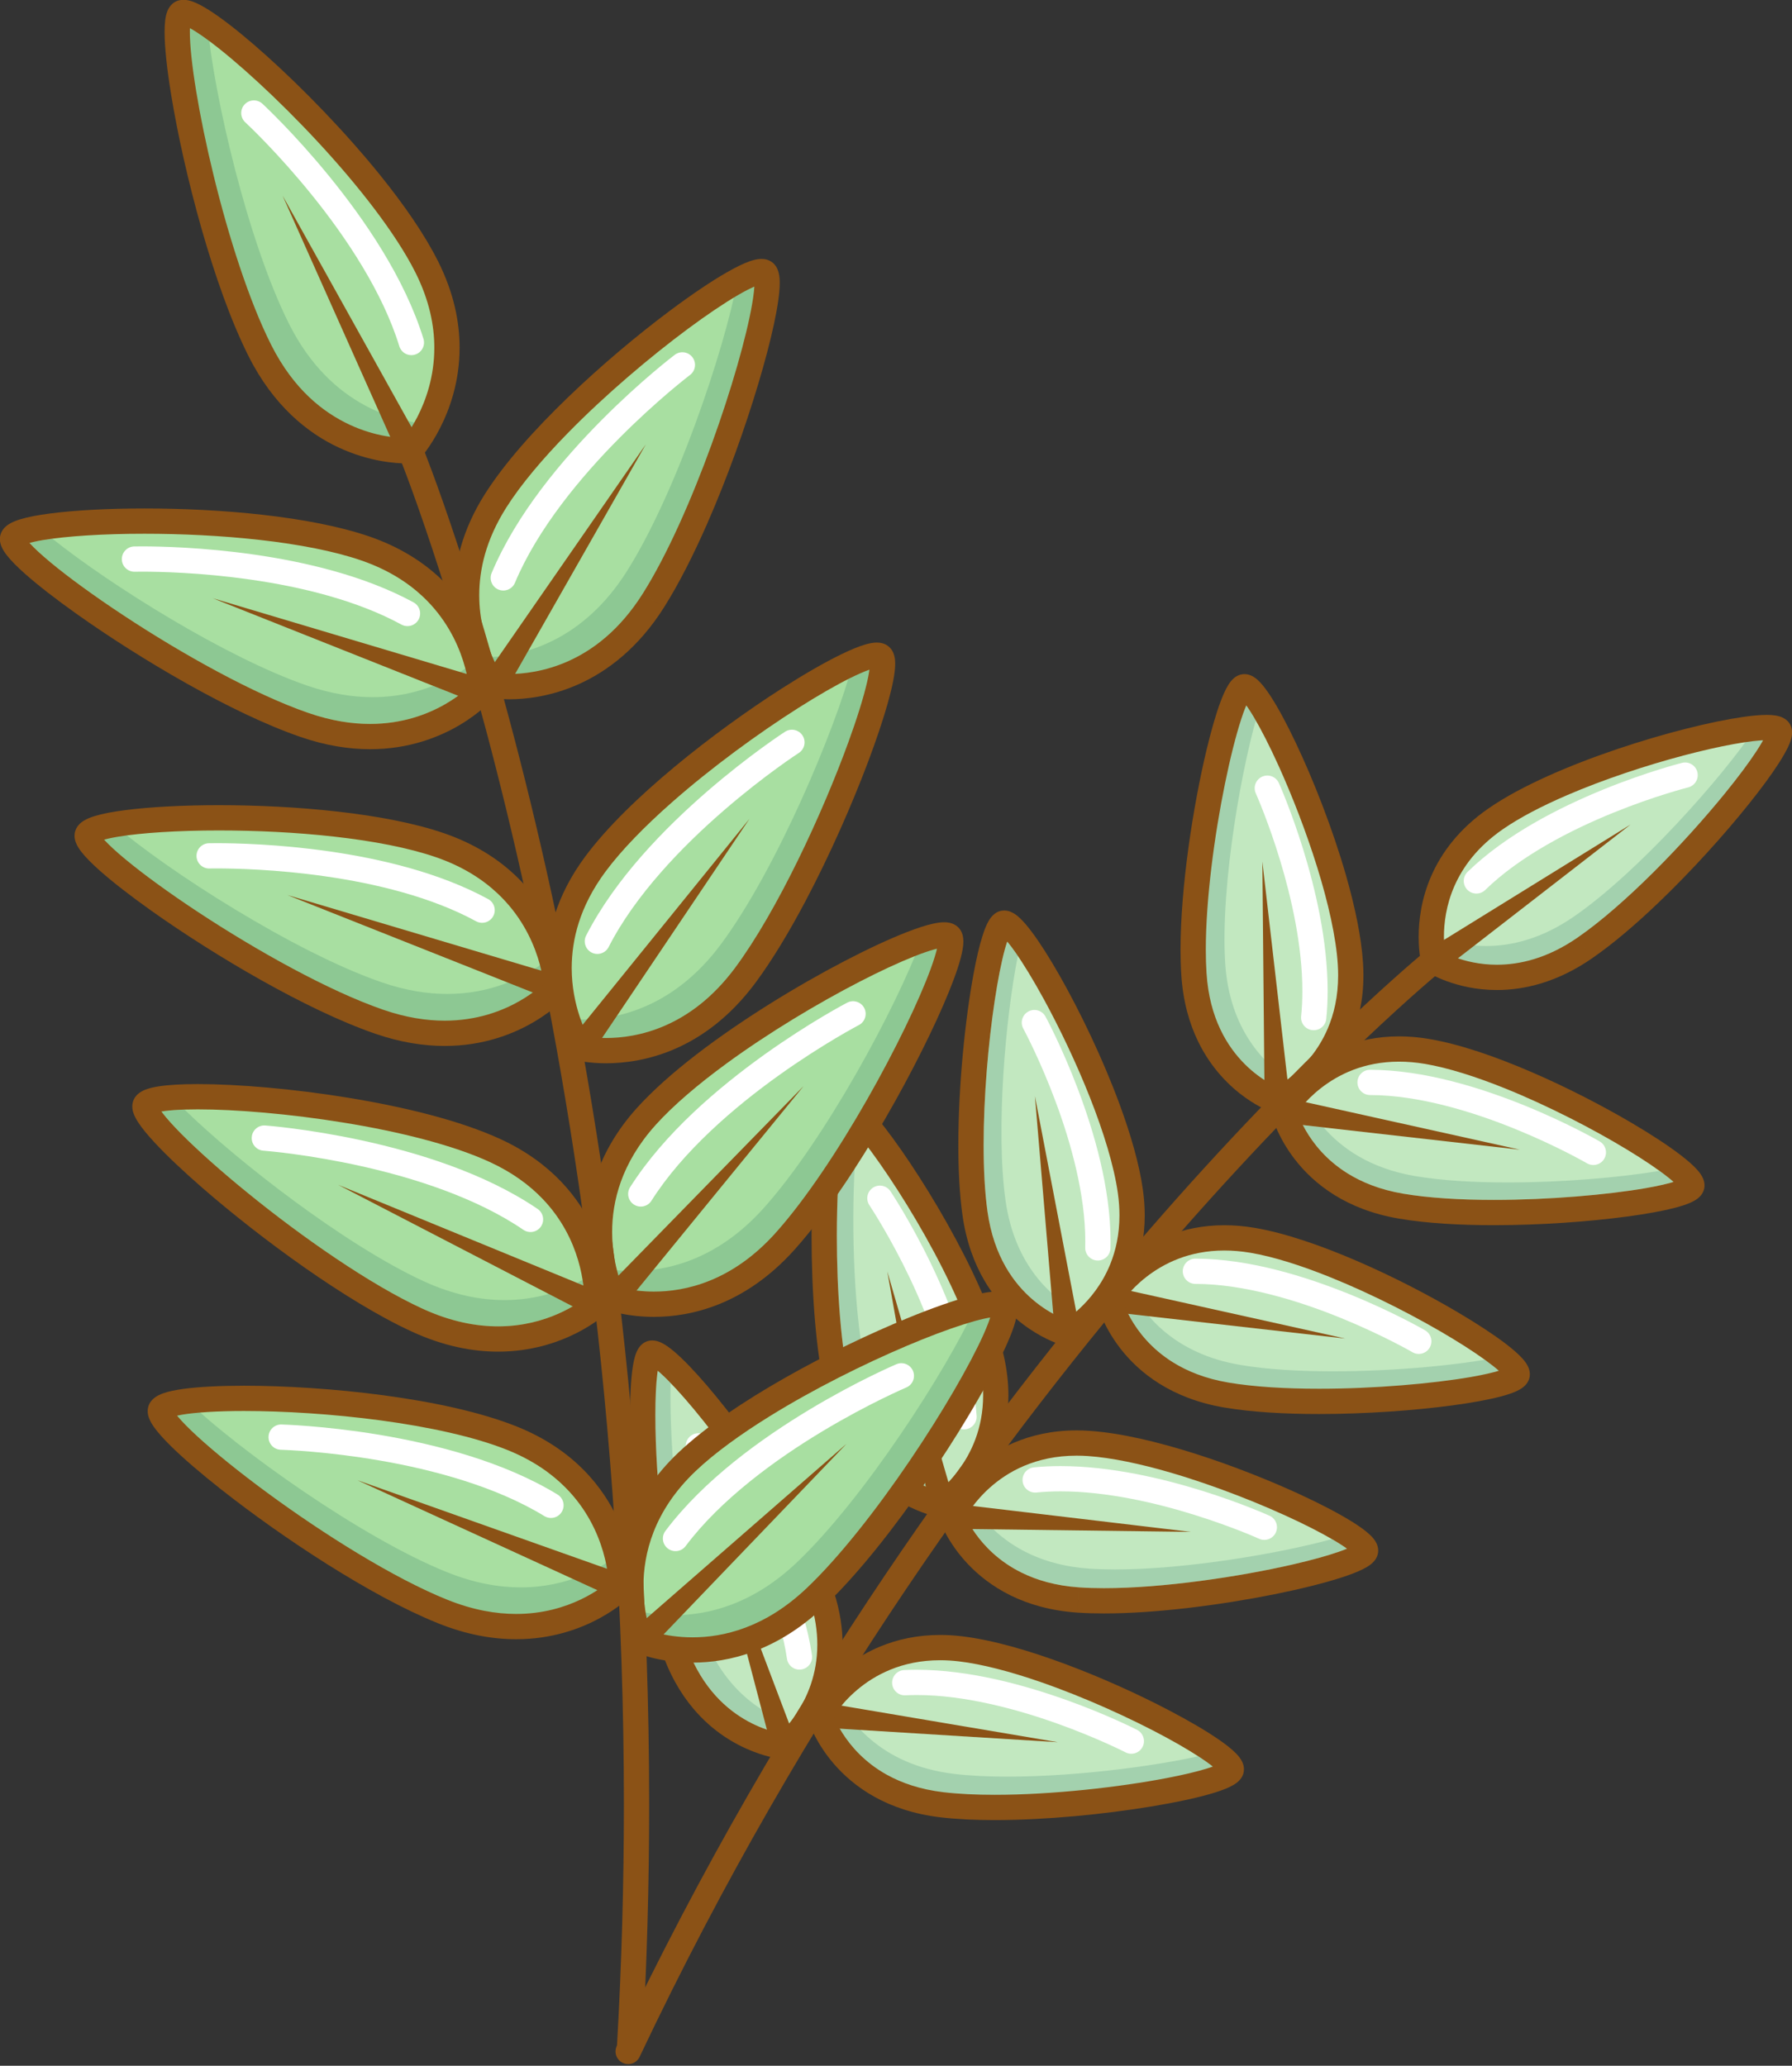 <?xml version="1.0" encoding="UTF-8"?><svg xmlns="http://www.w3.org/2000/svg" xmlns:xlink="http://www.w3.org/1999/xlink" height="326.9" preserveAspectRatio="xMidYMid meet" version="1.0" viewBox="75.8 49.3 283.6 326.9" width="283.6" zoomAndPan="magnify"><rect x="75.8" y="49.3" width="283.6" height="326.9" fill="#333333" stroke="none"/><g><g id="change1_1"><path d="M 224.875 334.895 C 209.02 333.031 205.516 320.652 205.516 320.652 C 205.516 320.652 211.938 308.363 227.773 310.215 C 243.629 312.09 271.508 326.754 270.648 329.406 C 269.805 332.047 240.73 336.758 224.875 334.895" fill="#c2e8c0"/></g><g id="change2_1"><path d="M 233.227 335.32 L 233.223 335.32 L 233.227 335.32 M 233.238 335.32 C 249.133 335.316 269.68 331.672 270.633 329.445 C 269.68 331.672 249.133 335.316 233.238 335.32 M 224.938 334.902 C 224.934 334.902 224.93 334.902 224.926 334.902 C 224.93 334.902 224.934 334.902 224.938 334.902 M 270.637 329.441 C 270.637 329.438 270.637 329.438 270.637 329.434 C 270.637 329.438 270.637 329.438 270.637 329.441 M 270.637 329.434 C 270.641 329.426 270.641 329.422 270.645 329.418 C 270.641 329.422 270.641 329.426 270.637 329.434 M 270.645 329.414 C 270.645 329.41 270.648 329.406 270.648 329.406 C 270.805 328.914 269.984 328.016 268.445 326.867 C 269.984 328 270.812 328.906 270.648 329.406 C 270.648 329.406 270.645 329.41 270.645 329.414" fill="#d6e4e5"/></g><g id="change3_1"><path d="M 233.227 335.32 L 233.223 335.32 C 230.242 335.32 227.43 335.191 224.938 334.902 C 224.934 334.902 224.93 334.902 224.926 334.902 C 224.91 334.898 224.891 334.898 224.875 334.895 C 211.688 333.344 207.047 324.523 205.855 321.598 C 206.027 321.305 206.199 321 206.367 320.684 C 206.992 319.668 207.621 318.652 208.246 317.648 C 209.926 321.18 214.836 328.605 226.855 330.016 C 229.375 330.316 232.227 330.445 235.25 330.445 C 246.863 330.445 260.945 328.496 268.059 326.586 C 268.191 326.68 268.32 326.773 268.445 326.867 C 269.984 328.016 270.805 328.914 270.648 329.406 C 270.648 329.406 270.645 329.41 270.645 329.414 C 270.645 329.414 270.645 329.418 270.645 329.418 C 270.641 329.422 270.641 329.426 270.637 329.434 C 270.637 329.438 270.637 329.438 270.637 329.441 C 270.633 329.441 270.633 329.445 270.633 329.445 C 269.68 331.672 249.133 335.316 233.238 335.32 C 233.234 335.32 233.23 335.32 233.227 335.32" fill="#a3d1ae"/></g><g id="change4_1"><path d="M 205.746 318.664 L 243.211 324.996 L 205.285 322.641 C 204.184 322.57 203.344 321.621 203.414 320.516 C 203.48 319.41 204.434 318.574 205.535 318.641 L 205.746 318.664" fill="#8b5216"/></g><g id="change5_1"><path d="M 219.086 317.574 C 219.684 317.547 220.285 317.531 220.895 317.531 C 228.449 317.523 236.777 319.777 243.152 322.059 C 246.344 323.199 249.051 324.344 250.953 325.195 C 251.906 325.621 252.656 325.977 253.164 326.223 C 253.418 326.348 253.613 326.441 253.742 326.508 L 253.887 326.582 L 253.93 326.602 C 254.91 327.105 256.117 326.719 256.621 325.738 C 257.125 324.758 256.738 323.551 255.758 323.047 C 255.703 323.02 251.121 320.66 244.496 318.293 C 237.871 315.934 229.223 313.539 220.895 313.531 C 220.223 313.531 219.555 313.547 218.887 313.578 C 217.785 313.633 216.934 314.574 216.988 315.676 C 217.043 316.781 217.98 317.629 219.086 317.574" fill="#fff"/></g><g id="change4_2"><path d="M 224.875 334.895 L 225.109 332.91 C 221.391 332.469 218.465 331.43 216.133 330.137 C 212.641 328.191 210.465 325.652 209.145 323.59 C 208.488 322.562 208.055 321.656 207.785 321.027 C 207.652 320.711 207.562 320.465 207.504 320.305 L 207.449 320.133 L 207.438 320.102 L 206.27 320.438 L 207.441 320.109 L 207.438 320.102 L 206.27 320.438 L 207.441 320.109 L 205.516 320.652 L 207.289 321.578 L 206.496 321.164 L 207.285 321.586 L 207.289 321.578 L 206.496 321.164 L 207.285 321.586 C 207.289 321.57 208.613 319.117 211.422 316.738 C 212.824 315.547 214.594 314.371 216.766 313.492 C 218.938 312.613 221.516 312.027 224.578 312.023 C 225.52 312.023 226.508 312.082 227.539 312.203 C 231.215 312.633 235.746 313.832 240.41 315.445 C 247.41 317.863 254.742 321.203 260.262 324.188 C 263.02 325.68 265.328 327.086 266.879 328.199 C 267.652 328.754 268.238 329.242 268.551 329.562 C 268.707 329.723 268.793 329.84 268.793 329.844 L 269.305 329.527 L 268.742 329.73 L 268.793 329.844 L 269.305 329.527 L 268.742 329.73 L 269.992 329.277 L 268.668 329.277 C 268.668 329.496 268.711 329.645 268.742 329.73 L 269.992 329.277 L 268.668 329.277 L 270.242 329.277 L 268.742 328.801 C 268.688 328.965 268.664 329.133 268.668 329.277 L 270.242 329.277 L 268.742 328.801 L 268.742 328.797 L 270.035 329.211 L 268.988 328.336 C 268.93 328.406 268.824 328.547 268.742 328.797 L 270.035 329.211 L 268.988 328.336 L 269.602 328.844 L 269.055 328.262 L 268.988 328.336 L 269.602 328.844 L 269.055 328.262 L 269.199 328.414 L 269.07 328.25 L 269.055 328.262 L 269.199 328.414 L 269.07 328.25 C 269.055 328.266 268.918 328.355 268.699 328.461 C 268.281 328.664 267.586 328.93 266.699 329.195 C 265.148 329.672 263.016 330.176 260.52 330.656 C 253.035 332.102 242.285 333.324 233.227 333.32 C 230.277 333.32 227.512 333.191 225.105 332.91 L 224.875 334.895 L 224.641 336.883 C 227.254 337.188 230.16 337.32 233.227 337.32 C 241.375 337.316 250.621 336.387 257.992 335.168 C 261.684 334.559 264.891 333.883 267.301 333.191 C 268.512 332.84 269.516 332.496 270.344 332.105 C 270.762 331.91 271.133 331.707 271.504 331.426 C 271.688 331.285 271.871 331.121 272.055 330.902 C 272.238 330.684 272.426 330.402 272.555 330.016 L 272.555 330.012 C 272.633 329.766 272.668 329.512 272.668 329.277 C 272.664 328.797 272.539 328.43 272.406 328.137 C 272.141 327.57 271.816 327.195 271.445 326.805 C 270.75 326.09 269.84 325.379 268.691 324.582 C 266.688 323.199 263.977 321.609 260.805 319.949 C 256.055 317.461 250.297 314.832 244.512 312.672 C 238.719 310.512 232.93 308.816 228.008 308.23 C 226.82 308.09 225.68 308.023 224.578 308.023 C 220.941 308.023 217.785 308.746 215.141 309.836 C 211.164 311.473 208.34 313.918 206.504 315.949 C 204.664 317.984 203.801 319.617 203.742 319.727 C 203.508 320.18 203.453 320.703 203.594 321.195 C 203.645 321.379 204.609 324.73 207.73 328.379 C 209.293 330.195 211.402 332.082 214.188 333.633 C 216.973 335.18 220.43 336.387 224.641 336.883 L 224.875 334.895" fill="#8b5216"/></g><g id="change1_2"><path d="M 246.441 302.492 C 230.52 301.402 226.402 289.227 226.402 289.227 C 226.402 289.227 232.223 276.621 248.133 277.723 C 264.059 278.809 292.621 292.086 291.898 294.777 C 291.168 297.469 262.367 303.582 246.441 302.492" fill="#c2e8c0"/></g><g id="change3_2"><path d="M 246.441 302.492 L 246.578 300.496 C 242.844 300.238 239.871 299.344 237.477 298.164 C 233.895 296.398 231.594 293.969 230.176 291.977 C 230 291.734 229.84 291.496 229.691 291.266 L 233.012 291.309 C 236.086 294.219 240.891 297.031 248.18 297.527 C 249.465 297.617 250.832 297.656 252.266 297.656 C 263.285 297.656 278 295.211 286.59 292.852 C 287.16 293.184 287.68 293.5 288.133 293.797 C 288.441 293.996 288.727 294.191 288.973 294.367 C 288.578 294.535 288.109 294.711 287.586 294.891 C 285.805 295.508 283.348 296.188 280.496 296.844 C 271.953 298.82 259.801 300.621 250.559 300.621 C 250.547 300.621 250.535 300.621 250.52 300.621 C 249.129 300.621 247.809 300.582 246.578 300.496 L 246.441 302.492 M 229.922 287.633 L 229.777 287.617 C 229.801 287.586 229.824 287.555 229.852 287.523 C 229.875 287.559 229.898 287.598 229.922 287.633" fill="#a3d1ae"/></g><g id="change4_3"><path d="M 226.535 287.23 L 264.27 291.715 L 226.273 291.223 C 225.164 291.207 224.281 290.301 224.297 289.195 C 224.309 288.09 225.219 287.203 226.324 287.219 L 226.535 287.23" fill="#8b5216"/></g><g id="change5_2"><path d="M 239.824 285.484 C 241.074 285.359 242.355 285.301 243.656 285.301 C 250.992 285.297 258.902 287.16 264.926 289.051 C 267.941 289.992 270.488 290.938 272.277 291.641 C 273.168 291.992 273.871 292.285 274.348 292.488 C 274.59 292.594 274.77 292.672 274.891 292.727 L 275.023 292.785 L 275.062 292.801 C 276.07 293.258 277.254 292.812 277.711 291.809 C 278.168 290.805 277.723 289.617 276.719 289.16 C 276.664 289.137 272.375 287.188 266.121 285.23 C 259.863 283.281 251.652 281.309 243.656 281.301 C 242.238 281.301 240.824 281.363 239.426 281.504 C 238.328 281.613 237.523 282.594 237.637 283.691 C 237.742 284.789 238.723 285.594 239.824 285.484" fill="#fff"/></g><g id="change4_4"><path d="M 246.441 302.492 L 246.578 300.496 C 242.844 300.238 239.871 299.344 237.477 298.164 C 233.895 296.398 231.594 293.969 230.176 291.977 C 229.469 290.984 228.984 290.102 228.688 289.484 C 228.539 289.18 228.438 288.938 228.371 288.781 L 228.309 288.613 L 228.297 288.578 L 227.137 288.977 L 228.297 288.586 L 228.297 288.578 L 227.137 288.977 L 228.297 288.586 L 226.402 289.227 L 228.219 290.066 L 227.434 289.703 L 228.215 290.07 L 228.219 290.066 L 227.434 289.703 L 228.215 290.07 C 228.223 290.051 229.504 287.375 232.371 284.785 C 233.805 283.492 235.629 282.211 237.898 281.254 C 240.176 280.297 242.898 279.652 246.191 279.652 C 246.773 279.652 247.375 279.672 247.996 279.715 C 251.699 279.965 256.297 280.945 261.051 282.332 C 268.18 284.41 275.688 287.402 281.344 290.113 C 284.168 291.469 286.539 292.762 288.133 293.797 C 288.922 294.309 289.523 294.766 289.84 295.062 L 290.016 295.246 L 290.066 295.309 L 290.68 294.906 L 289.996 295.164 C 290.035 295.262 290.062 295.301 290.066 295.309 L 290.68 294.906 L 289.996 295.164 L 291.293 294.672 L 289.914 294.672 C 289.914 294.902 289.961 295.066 289.996 295.164 L 291.293 294.672 L 289.914 294.672 L 291.488 294.672 L 289.961 294.285 C 289.93 294.41 289.914 294.547 289.914 294.672 L 291.488 294.672 L 289.961 294.285 L 291.898 294.777 L 289.969 294.254 L 291.246 294.602 L 290.211 293.766 C 290.156 293.836 290.047 293.98 289.969 294.254 L 291.246 294.602 L 290.211 293.766 L 290.723 294.18 L 290.262 293.707 L 290.211 293.766 L 290.723 294.18 L 290.262 293.707 L 290.363 293.809 L 290.27 293.699 L 290.262 293.707 L 290.363 293.809 L 290.27 293.699 C 290.262 293.711 290.109 293.824 289.863 293.953 C 289.395 294.207 288.598 294.543 287.586 294.891 C 285.805 295.508 283.348 296.188 280.496 296.844 C 271.941 298.824 259.766 300.625 250.52 300.621 C 249.129 300.621 247.809 300.582 246.578 300.496 L 246.305 304.488 C 247.641 304.578 249.055 304.621 250.52 304.621 C 258.887 304.617 269.133 303.258 277.465 301.59 C 281.633 300.75 285.309 299.84 288.059 298.949 C 289.438 298.504 290.578 298.07 291.496 297.613 C 291.957 297.379 292.363 297.145 292.75 296.84 C 292.945 296.684 293.137 296.508 293.328 296.27 C 293.516 296.035 293.711 295.73 293.828 295.305 L 293.84 295.273 C 293.887 295.078 293.914 294.875 293.914 294.672 C 293.91 294.176 293.773 293.797 293.633 293.496 C 293.34 292.922 293 292.559 292.613 292.184 C 291.891 291.5 290.953 290.84 289.773 290.098 C 287.715 288.816 284.93 287.359 281.684 285.852 C 276.812 283.594 270.918 281.242 265.016 279.363 C 259.109 277.484 253.227 276.066 248.27 275.727 C 247.562 275.676 246.867 275.652 246.191 275.652 C 242.312 275.652 238.984 276.434 236.219 277.621 C 232.059 279.406 229.172 282.07 227.32 284.281 C 225.469 286.496 224.641 288.273 224.586 288.387 C 224.371 288.852 224.344 289.383 224.508 289.867 C 224.57 290.043 225.699 293.344 229 296.828 C 230.648 298.566 232.852 300.344 235.707 301.754 C 238.566 303.164 242.078 304.199 246.305 304.488 L 246.441 302.492" fill="#8b5216"/></g><g id="change1_3"><path d="M 269.875 270.059 C 254.156 267.391 251.273 254.855 251.273 254.855 C 251.273 254.855 258.32 242.906 274.039 245.574 C 289.773 248.246 316.867 264.316 315.887 266.918 C 314.891 269.523 285.621 272.727 269.875 270.059" fill="#c2e8c0"/></g><g id="change2_2"><path d="M 284.535 271.062 L 284.531 271.062 L 284.535 271.062 M 284.539 271.062 C 299.203 271.062 315.152 268.828 315.887 266.918 C 315.152 268.828 299.203 271.062 284.539 271.062 M 270.016 270.082 C 269.969 270.074 269.922 270.066 269.875 270.059 C 258.082 268.059 253.516 260.5 251.969 256.852 C 253.516 260.5 258.082 268.059 269.875 270.059 C 269.922 270.066 269.969 270.074 270.016 270.082" fill="#d6e4e5"/></g><g id="change3_3"><path d="M 284.535 271.062 L 284.531 271.062 C 279.273 271.062 274.18 270.773 270.016 270.082 C 269.969 270.074 269.922 270.066 269.875 270.059 C 258.082 268.059 253.516 260.5 251.969 256.852 C 252.926 255.691 253.875 254.551 254.816 253.43 C 256.828 257.336 261.59 263.52 272.109 265.297 C 276.297 266.012 281.441 266.305 286.754 266.305 C 296.816 266.305 307.496 265.246 313.43 263.969 C 315.152 265.344 316.078 266.398 315.887 266.918 C 315.152 268.828 299.203 271.062 284.539 271.062 C 284.539 271.062 284.535 271.062 284.535 271.062" fill="#a3d1ae"/></g><g id="change4_5"><path d="M 251.605 252.883 L 288.691 261.121 L 250.945 256.828 C 249.848 256.703 249.059 255.711 249.184 254.609 C 249.309 253.512 250.301 252.723 251.398 252.848 L 251.605 252.883" fill="#8b5216"/></g><g id="change5_3"><path d="M 264.98 252.473 C 272.703 252.473 281.367 255.152 288.027 257.871 C 291.359 259.23 294.199 260.59 296.199 261.605 C 297.199 262.113 297.984 262.535 298.523 262.828 C 298.789 262.977 298.996 263.09 299.129 263.168 L 299.281 263.254 L 299.328 263.281 C 300.281 263.836 301.508 263.512 302.062 262.555 C 302.617 261.602 302.293 260.379 301.336 259.82 C 301.281 259.789 296.461 256.988 289.535 254.168 C 282.605 251.355 273.598 248.496 264.988 248.473 C 263.883 248.469 262.984 249.363 262.984 250.469 C 262.984 251.57 263.879 252.469 264.98 252.473" fill="#fff"/></g><g id="change4_6"><path d="M 269.875 270.059 L 270.211 268.086 C 266.523 267.461 263.656 266.273 261.398 264.863 C 258.012 262.746 255.965 260.098 254.754 257.973 C 254.148 256.91 253.758 255.984 253.523 255.344 C 253.406 255.02 253.328 254.77 253.281 254.605 L 253.23 254.434 L 253.223 254.398 L 252.035 254.68 L 253.223 254.406 L 253.223 254.398 L 252.035 254.68 L 253.223 254.406 L 251.273 254.855 L 252.996 255.871 L 253 255.867 C 253.086 255.723 254.48 253.5 257.215 251.371 C 259.961 249.238 263.977 247.191 269.562 247.188 C 270.855 247.188 272.234 247.297 273.703 247.547 C 277.344 248.16 281.793 249.582 286.355 251.426 C 293.203 254.184 300.34 257.879 305.699 261.137 C 308.379 262.762 310.621 264.285 312.129 265.48 C 312.879 266.074 313.445 266.598 313.758 266.945 C 313.914 267.117 314 267.246 314.012 267.266 L 314.957 266.766 L 313.91 266.766 C 313.918 267.125 314.008 267.25 314.012 267.266 L 314.957 266.766 L 313.91 266.766 L 315.48 266.766 L 314.012 266.219 C 313.938 266.41 313.91 266.609 313.91 266.766 L 315.48 266.766 L 314.012 266.219 L 314.016 266.203 L 315.062 266.602 L 314.367 265.684 C 314.363 265.695 314.191 265.781 314.016 266.203 L 315.062 266.602 L 314.367 265.684 L 314.359 265.688 C 314.281 265.746 313.867 265.949 313.27 266.137 C 312.219 266.48 310.582 266.855 308.586 267.203 C 302.586 268.246 293.289 269.066 284.535 269.062 C 279.289 269.062 274.227 268.77 270.211 268.086 L 269.539 272.031 C 273.906 272.77 279.141 273.062 284.535 273.062 C 291.969 273.062 299.688 272.5 305.703 271.688 C 308.715 271.281 311.289 270.816 313.246 270.305 C 314.23 270.047 315.051 269.785 315.758 269.465 C 316.113 269.301 316.445 269.125 316.777 268.875 C 317.102 268.621 317.484 268.293 317.754 267.633 L 317.758 267.617 C 317.867 267.328 317.91 267.031 317.91 266.766 C 317.906 266.305 317.797 265.949 317.672 265.66 C 317.43 265.105 317.121 264.715 316.766 264.309 C 316.102 263.566 315.219 262.809 314.109 261.953 C 312.168 260.473 309.535 258.746 306.457 256.93 C 301.84 254.207 296.234 251.297 290.582 248.855 C 284.922 246.414 279.246 244.434 274.375 243.602 C 272.688 243.316 271.086 243.188 269.562 243.188 C 266.16 243.184 263.184 243.844 260.664 244.836 C 256.879 246.324 254.129 248.547 252.316 250.395 C 250.5 252.246 249.613 253.734 249.555 253.84 C 249.293 254.277 249.211 254.805 249.324 255.301 C 249.371 255.484 250.164 258.883 253.098 262.68 C 254.566 264.574 256.574 266.566 259.277 268.254 C 261.977 269.941 265.367 271.324 269.539 272.031 L 269.875 270.059" fill="#8b5216"/></g><g id="change1_4"><path d="M 297.535 240.168 C 281.805 237.5 278.91 224.977 278.91 224.977 C 278.91 224.977 285.953 213.023 301.684 215.688 C 317.414 218.359 344.52 234.422 343.527 237.039 C 342.531 239.637 313.266 242.848 297.535 240.168" fill="#c2e8c0"/></g><g id="change3_4"><path d="M 297.535 240.168 L 297.871 238.195 C 294.184 237.57 291.312 236.383 289.047 234.973 C 285.656 232.855 283.605 230.211 282.395 228.086 C 282.246 227.828 282.109 227.574 281.984 227.336 L 285.277 227.711 C 288.047 230.91 292.547 234.188 299.754 235.41 C 303.941 236.121 309.078 236.418 314.395 236.418 C 323.102 236.418 332.27 235.625 338.434 234.586 C 338.926 234.941 339.371 235.277 339.77 235.594 C 340.102 235.859 340.402 236.109 340.656 236.336 C 339.605 236.656 338.074 237 336.238 237.32 C 330.254 238.363 320.984 239.18 312.25 239.18 C 312.238 239.18 312.227 239.18 312.215 239.18 C 312.203 239.18 312.195 239.18 312.184 239.18 C 306.945 239.18 301.883 238.883 297.871 238.195 L 297.535 240.168 M 282.57 223.742 L 282.43 223.711 C 282.457 223.684 282.484 223.652 282.512 223.625 C 282.531 223.664 282.551 223.703 282.57 223.742" fill="#a3d1ae"/></g><g id="change4_7"><path d="M 279.242 223.004 L 316.328 231.234 L 278.582 226.949 C 277.484 226.824 276.691 225.832 276.816 224.73 C 276.941 223.633 277.938 222.844 279.035 222.969 L 279.242 223.004" fill="#8b5216"/></g><g id="change5_4"><path d="M 292.625 222.586 C 300.344 222.586 309.008 225.266 315.664 227.984 C 318.996 229.34 321.836 230.699 323.832 231.715 C 324.828 232.223 325.617 232.645 326.152 232.938 C 326.422 233.086 326.625 233.199 326.762 233.277 L 326.914 233.363 L 326.957 233.387 C 327.914 233.941 329.137 233.617 329.691 232.664 C 330.246 231.711 329.922 230.484 328.969 229.93 C 328.914 229.898 324.094 227.098 317.172 224.277 C 310.246 221.469 301.238 218.609 292.629 218.586 C 291.527 218.582 290.629 219.477 290.629 220.582 C 290.625 221.688 291.52 222.582 292.625 222.586" fill="#fff"/></g><g id="change4_8"><path d="M 297.535 240.168 L 297.871 238.195 C 294.184 237.57 291.312 236.383 289.047 234.973 C 285.656 232.855 283.605 230.211 282.395 228.086 C 281.789 227.027 281.395 226.102 281.16 225.461 C 281.043 225.137 280.965 224.887 280.914 224.727 L 280.867 224.551 L 280.859 224.52 L 280.859 224.516 L 279.656 224.805 L 280.859 224.523 L 280.859 224.516 L 279.656 224.805 L 280.859 224.523 L 278.91 224.977 L 280.637 225.988 C 280.723 225.844 282.117 223.617 284.852 221.488 C 287.598 219.355 291.613 217.305 297.207 217.301 C 298.496 217.301 299.875 217.41 301.348 217.66 C 304.984 218.277 309.434 219.695 313.996 221.535 C 320.844 224.293 327.98 227.992 333.34 231.246 C 336.02 232.871 338.262 234.395 339.77 235.594 C 340.52 236.188 341.09 236.711 341.398 237.059 C 341.555 237.23 341.641 237.359 341.652 237.379 L 342.594 236.887 L 341.555 236.887 C 341.562 237.242 341.648 237.367 341.652 237.379 L 342.594 236.887 L 341.555 236.887 L 343.117 236.887 L 341.652 236.34 C 341.582 236.531 341.555 236.727 341.555 236.887 L 343.117 236.887 L 341.652 236.34 L 341.66 236.32 L 342.707 236.723 L 342.012 235.801 C 342.008 235.816 341.836 235.902 341.66 236.32 L 342.707 236.723 L 342.012 235.801 L 342.004 235.809 C 341.926 235.863 341.512 236.066 340.914 236.254 C 339.863 236.598 338.23 236.973 336.238 237.32 C 330.242 238.363 320.961 239.18 312.215 239.18 C 306.965 239.18 301.891 238.883 297.871 238.195 L 297.199 242.141 C 301.57 242.883 306.812 243.18 312.215 243.18 C 319.641 243.18 327.352 242.613 333.359 241.805 C 336.363 241.398 338.938 240.934 340.895 240.426 C 341.875 240.164 342.695 239.902 343.402 239.582 C 343.758 239.418 344.086 239.246 344.422 238.996 C 344.742 238.738 345.129 238.414 345.395 237.754 L 345.402 237.738 C 345.508 237.449 345.555 237.152 345.555 236.887 C 345.551 236.426 345.438 236.07 345.316 235.781 C 345.07 235.223 344.766 234.836 344.41 234.426 C 343.746 233.68 342.863 232.922 341.75 232.066 C 339.809 230.582 337.18 228.855 334.098 227.039 C 329.48 224.316 323.875 221.41 318.223 218.969 C 312.562 216.527 306.887 214.547 302.016 213.719 C 300.328 213.43 298.727 213.301 297.207 213.301 C 293.801 213.301 290.824 213.957 288.301 214.949 C 284.516 216.441 281.766 218.664 279.949 220.516 C 278.137 222.367 277.25 223.855 277.188 223.961 C 276.93 224.398 276.848 224.926 276.965 225.426 C 277.008 225.609 277.805 229.004 280.746 232.797 C 282.215 234.691 284.227 236.68 286.93 238.367 C 289.633 240.055 293.023 241.434 297.203 242.141 L 297.535 240.168" fill="#8b5216"/></g><g id="change1_5"><path d="M 326.625 199.301 C 313.504 208.383 302.684 201.402 302.684 201.402 C 302.684 201.402 299.387 187.938 312.512 178.867 C 325.641 169.797 356.254 162.383 357.371 164.941 C 358.477 167.5 339.762 190.238 326.625 199.301" fill="#c2e8c0"/></g><g id="change2_3"><path d="M 312.703 203.965 L 312.703 203.965 M 312.707 203.965 C 316.594 203.965 321.34 202.902 326.441 199.426 C 321.34 202.902 316.594 203.965 312.707 203.965 M 326.594 199.32 C 326.605 199.316 326.613 199.309 326.625 199.301 C 339.391 190.492 357.422 168.777 357.418 165.207 C 357.422 168.777 339.391 190.492 326.625 199.301 C 326.613 199.309 326.605 199.316 326.594 199.32 M 357.371 164.941 C 357.344 164.879 357.301 164.824 357.238 164.773 C 357.301 164.824 357.344 164.879 357.371 164.941" fill="#d6e4e5"/></g><g id="change3_5"><path d="M 312.703 203.965 C 309.051 203.965 306.156 203.027 304.434 202.289 C 304.781 201.605 304.719 200.754 304.203 200.117 C 303.809 199.633 303.23 199.383 302.652 199.383 C 302.57 199.383 302.484 199.387 302.402 199.395 C 302.352 198.766 302.32 198.008 302.34 197.152 C 303.98 197.91 307.031 199.004 310.977 199.004 C 314.902 199.004 319.715 197.918 324.895 194.336 C 335.016 187.359 348.426 172.273 353.562 164.543 C 354.266 164.477 354.891 164.438 355.422 164.438 C 356.328 164.438 356.961 164.547 357.238 164.773 C 357.301 164.824 357.344 164.879 357.371 164.941 C 357.402 165.016 357.418 165.102 357.418 165.207 C 357.422 168.777 339.391 190.492 326.625 199.301 C 326.613 199.309 326.605 199.316 326.594 199.32 C 326.543 199.355 326.492 199.391 326.441 199.426 C 321.34 202.902 316.594 203.965 312.707 203.965 C 312.707 203.965 312.703 203.965 312.703 203.965" fill="#a3d1ae"/></g><g id="change4_9"><path d="M 301.543 199.758 L 333.859 179.773 L 303.824 203.047 C 302.949 203.723 301.691 203.562 301.016 202.688 C 300.336 201.812 300.496 200.555 301.371 199.879 L 301.543 199.758" fill="#8b5216"/></g><g id="change5_5"><path d="M 310.848 190.137 C 316.371 184.746 324.441 180.617 331.109 177.914 C 334.441 176.562 337.422 175.551 339.562 174.887 C 340.629 174.551 341.488 174.305 342.078 174.141 C 342.371 174.059 342.598 173.996 342.75 173.957 L 342.918 173.914 L 342.969 173.902 C 344.039 173.633 344.688 172.547 344.422 171.473 C 344.152 170.402 343.062 169.754 341.992 170.02 C 341.934 170.035 336.523 171.398 329.602 174.211 C 322.68 177.035 314.234 181.273 308.059 187.27 C 307.266 188.039 307.246 189.305 308.016 190.098 C 308.789 190.891 310.055 190.906 310.848 190.137" fill="#fff"/></g><g id="change4_10"><path d="M 326.625 199.301 L 325.488 197.656 C 320.637 201.004 316.273 201.957 312.703 201.965 C 309.965 201.965 307.688 201.383 306.113 200.805 C 305.324 200.516 304.715 200.23 304.312 200.023 C 304.113 199.922 303.965 199.836 303.871 199.781 L 303.777 199.727 L 303.762 199.715 L 303.355 200.359 L 303.77 199.723 L 303.762 199.715 L 303.355 200.359 L 303.77 199.723 L 302.684 201.402 L 304.625 200.926 L 303.457 201.211 L 304.629 200.934 L 304.625 200.926 L 303.457 201.211 L 304.629 200.934 L 304.617 200.879 C 304.559 200.609 304.312 199.359 304.316 197.555 C 304.312 195.426 304.648 192.543 305.969 189.527 C 307.297 186.508 309.582 183.328 313.648 180.516 C 316.316 178.668 319.871 176.824 323.785 175.141 C 329.656 172.609 336.344 170.414 342.191 168.863 C 345.113 168.09 347.828 167.477 350.113 167.059 C 352.395 166.641 354.277 166.426 355.395 166.43 C 355.859 166.426 356.191 166.473 356.258 166.492 L 356.27 166.496 L 356.516 165.715 L 356.051 166.383 C 356.195 166.48 356.266 166.492 356.27 166.496 L 356.516 165.715 L 356.051 166.383 L 356.914 165.141 L 355.539 165.742 C 355.684 166.078 355.914 166.285 356.051 166.383 L 356.914 165.141 L 355.539 165.742 L 355.535 165.734 L 356.754 165.207 L 355.418 165.207 C 355.418 165.297 355.426 165.477 355.535 165.734 L 356.754 165.207 L 355.418 165.207 L 356.066 165.207 L 355.422 165.121 L 355.418 165.207 L 356.066 165.207 L 355.422 165.121 L 355.496 165.129 L 355.422 165.117 L 355.422 165.121 L 355.496 165.129 L 355.422 165.117 C 355.422 165.141 355.359 165.359 355.223 165.66 C 354.965 166.234 354.469 167.113 353.789 168.152 C 352.598 169.977 350.84 172.332 348.734 174.918 C 345.57 178.797 341.609 183.215 337.512 187.293 C 333.418 191.371 329.164 195.121 325.488 197.652 L 325.488 197.656 L 327.762 200.945 C 331.086 198.652 334.664 195.586 338.203 192.207 C 343.508 187.137 348.699 181.371 352.602 176.492 C 354.555 174.051 356.184 171.836 357.355 170.004 C 357.941 169.086 358.414 168.266 358.77 167.52 C 358.945 167.148 359.094 166.793 359.211 166.426 C 359.32 166.059 359.414 165.688 359.418 165.207 C 359.414 164.91 359.379 164.555 359.207 164.148 L 359.203 164.141 C 358.957 163.578 358.547 163.219 358.203 163.012 C 357.68 162.699 357.234 162.602 356.789 162.523 C 356.344 162.453 355.891 162.43 355.395 162.43 C 354.352 162.43 353.117 162.547 351.684 162.75 C 346.688 163.465 339.246 165.305 331.719 167.844 C 327.953 169.117 324.18 170.562 320.691 172.137 C 317.199 173.711 314.004 175.406 311.375 177.223 C 306.707 180.441 303.895 184.277 302.305 187.926 C 300.711 191.574 300.316 195.016 300.316 197.555 C 300.316 200.105 300.715 201.762 300.742 201.879 C 300.863 202.375 301.172 202.805 301.598 203.082 C 301.695 203.145 302.812 203.855 304.738 204.559 C 306.66 205.266 309.395 205.965 312.703 205.965 C 317.004 205.969 322.27 204.754 327.762 200.945 L 326.625 199.301" fill="#8b5216"/></g><g id="change1_6"><path d="M 208.5 269.844 C 212.16 285.367 224.855 287.445 224.855 287.445 C 224.855 287.445 236.332 279.676 232.672 264.133 C 229.008 248.605 211.234 222.59 208.703 223.738 C 206.172 224.891 204.82 254.316 208.5 269.844" fill="#c2e8c0"/></g><g id="change3_6"><path d="M 222.305 284.531 C 221.652 284.25 220.922 283.891 220.148 283.434 C 220.66 282.699 221.16 281.965 221.656 281.234 C 221.68 281.25 221.703 281.266 221.723 281.285 L 222.305 284.531 M 225.895 283.855 L 225.859 283.73 C 225.895 283.746 225.93 283.766 225.965 283.781 C 225.941 283.805 225.918 283.832 225.895 283.855 M 209.527 264.562 C 208.625 258.629 208.234 251.48 208.238 244.887 C 208.238 241.098 208.363 237.48 208.586 234.375 C 209.516 232.973 210.434 231.531 211.332 230.07 C 210.547 239.004 210.605 252.91 212.301 263.223 C 211.383 263.656 210.457 264.102 209.527 264.562" fill="#a3d1ae"/></g><g id="change4_11"><path d="M 222.906 287.902 L 216.219 250.496 L 226.805 286.988 C 227.109 288.055 226.5 289.164 225.438 289.473 C 224.375 289.781 223.266 289.168 222.957 288.105 L 222.906 287.902" fill="#8b5216"/></g><g id="change5_6"><path d="M 230.359 273.359 C 229.781 264.77 226.355 255.961 223.109 249.223 C 219.855 242.492 216.75 237.855 216.719 237.805 C 216.102 236.887 214.859 236.641 213.941 237.254 C 213.023 237.867 212.777 239.109 213.395 240.027 L 213.422 240.07 C 213.746 240.562 216.762 245.18 219.801 251.574 C 222.844 257.965 225.887 266.156 226.367 273.621 C 226.441 274.727 227.391 275.559 228.496 275.488 C 229.598 275.414 230.43 274.465 230.359 273.359" fill="#fff"/></g><g id="change4_12"><path d="M 208.5 269.844 L 206.551 270.301 C 207.523 274.426 209.117 277.719 210.977 280.309 C 213.762 284.195 217.117 286.473 219.77 287.766 C 222.426 289.062 224.391 289.395 224.531 289.422 C 225.035 289.504 225.555 289.387 225.977 289.102 C 226.102 289.016 228.406 287.445 230.73 284.301 C 233.055 281.164 235.395 276.395 235.391 270.109 C 235.391 268.105 235.156 265.961 234.617 263.676 C 233.664 259.656 231.875 255.133 229.684 250.543 C 226.391 243.668 222.184 236.676 218.473 231.348 C 216.613 228.68 214.887 226.434 213.414 224.797 C 212.676 223.977 212.012 223.305 211.363 222.781 C 211.035 222.52 210.715 222.289 210.344 222.094 C 209.969 221.906 209.543 221.715 208.887 221.703 C 208.586 221.703 208.223 221.758 207.867 221.922 L 207.875 221.918 C 207.383 222.148 207.09 222.453 206.875 222.719 C 206.48 223.23 206.289 223.703 206.094 224.242 C 205.766 225.176 205.52 226.309 205.297 227.684 C 204.633 231.793 204.238 238.047 204.238 244.887 C 204.242 253.609 204.879 263.199 206.555 270.305 L 210.445 269.383 C 208.887 262.832 208.234 253.395 208.238 244.887 C 208.238 239.461 208.496 234.391 208.926 230.664 C 209.137 228.809 209.395 227.277 209.656 226.273 C 209.781 225.773 209.918 225.402 209.992 225.246 L 210.031 225.176 L 209.066 224.539 L 209.531 225.559 C 209.945 225.355 210.02 225.18 210.031 225.176 L 209.066 224.539 L 209.531 225.559 L 209.539 225.555 L 208.887 224.141 L 208.887 225.703 C 209.055 225.703 209.293 225.672 209.539 225.555 L 208.887 224.141 L 208.887 225.703 L 208.887 224.625 L 208.492 225.641 C 208.527 225.652 208.645 225.699 208.887 225.703 L 208.887 224.625 L 208.492 225.641 L 208.598 225.367 L 208.477 225.633 L 208.492 225.641 L 208.598 225.367 L 208.477 225.633 L 208.508 225.648 C 208.594 225.699 208.824 225.859 209.109 226.113 C 209.645 226.59 210.391 227.379 211.234 228.387 C 214.211 231.93 218.465 238.188 222.258 244.949 C 226.059 251.703 229.418 259.031 230.723 264.594 C 231.191 266.586 231.391 268.422 231.391 270.109 C 231.387 275.383 229.461 279.281 227.516 281.926 C 226.543 283.238 225.566 284.23 224.848 284.879 C 224.488 285.203 224.195 285.441 223.996 285.594 C 223.898 285.668 223.824 285.723 223.781 285.758 L 223.734 285.789 L 224.855 287.445 L 225.18 285.473 C 224.992 285.441 222.07 284.867 218.863 282.598 C 217.258 281.461 215.574 279.91 214.078 277.773 C 212.59 275.637 211.277 272.91 210.445 269.383 L 208.5 269.844" fill="#8b5216"/></g><g id="change1_7"><path d="M 182.238 309.449 C 187.121 324.652 199.938 325.707 199.938 325.707 C 199.938 325.707 210.773 317.039 205.883 301.855 C 200.984 286.648 181.234 262.125 178.793 263.473 C 176.355 264.824 177.352 294.266 182.238 309.449" fill="#c2e8c0"/></g><g id="change3_7"><path d="M 197.164 323.004 C 196.121 322.648 194.883 322.121 193.582 321.348 C 191.891 320.348 190.09 318.934 188.434 316.922 C 187.031 315.219 185.73 313.09 184.691 310.391 C 184.922 310.398 185.16 310.402 185.402 310.402 C 185.406 310.402 185.41 310.402 185.41 310.402 C 186.262 310.402 187.156 310.359 188.094 310.258 C 190.355 314.992 193.445 317.949 196.324 319.793 L 197.164 323.004 M 200.688 322.047 L 200.637 321.91 C 200.68 321.926 200.723 321.941 200.762 321.953 C 200.738 321.984 200.715 322.016 200.688 322.047 M 180.105 285.805 C 179.711 281.242 179.516 276.867 179.516 273.25 C 179.516 270.574 179.625 268.305 179.82 266.738 C 179.844 266.555 179.867 266.379 179.895 266.215 C 180.348 266.598 180.887 267.102 181.48 267.695 C 181.629 267.844 181.777 267.996 181.934 268.156 C 181.836 272.129 182.016 277.293 182.477 282.75 C 181.578 283.762 180.793 284.781 180.105 285.805" fill="#a3d1ae"/></g><g id="change4_13"><path d="M 198.031 326.312 L 188.395 289.559 L 201.844 325.098 C 202.234 326.133 201.715 327.285 200.68 327.68 C 199.645 328.07 198.488 327.547 198.098 326.516 L 198.031 326.312" fill="#8b5216"/></g><g id="change5_7"><path d="M 204.301 311.219 C 203.055 302.703 198.941 294.195 195.172 287.738 C 191.395 281.285 187.934 276.914 187.895 276.863 C 187.211 275.996 185.949 275.852 185.086 276.535 C 184.219 277.223 184.07 278.48 184.758 279.348 L 184.789 279.387 C 185.152 279.852 188.523 284.211 192.059 290.344 C 195.602 296.473 199.277 304.395 200.344 311.793 C 200.504 312.887 201.516 313.645 202.609 313.484 C 203.703 313.328 204.461 312.312 204.301 311.219" fill="#fff"/></g><g id="change4_14"><path d="M 182.238 309.449 L 180.336 310.062 C 181.629 314.098 183.48 317.258 185.535 319.691 C 188.621 323.348 192.148 325.352 194.895 326.43 C 197.645 327.512 199.633 327.684 199.773 327.699 C 200.281 327.738 200.785 327.586 201.188 327.266 C 201.301 327.172 203.25 325.605 205.215 322.625 C 207.176 319.652 209.152 315.227 209.148 309.566 C 209.152 307.016 208.746 304.227 207.785 301.242 C 206.523 297.324 204.395 292.98 201.863 288.602 C 198.062 282.039 193.348 275.43 189.238 270.41 C 187.184 267.898 185.281 265.785 183.684 264.254 C 182.879 263.484 182.156 262.859 181.473 262.379 C 181.125 262.137 180.789 261.93 180.418 261.754 C 180.039 261.59 179.629 261.426 179.023 261.418 C 178.676 261.414 178.238 261.488 177.82 261.723 L 177.824 261.723 C 177.238 262.059 176.969 262.465 176.762 262.805 C 176.422 263.41 176.266 263.98 176.113 264.656 C 175.898 265.664 175.758 266.879 175.66 268.324 C 175.562 269.766 175.516 271.422 175.516 273.25 C 175.516 278.488 175.902 285.117 176.695 291.723 C 177.488 298.332 178.676 304.898 180.336 310.062 L 182.238 309.449 L 184.141 308.84 C 182.609 304.082 181.438 297.688 180.664 291.246 C 179.895 284.805 179.516 278.293 179.516 273.25 C 179.516 270.574 179.625 268.305 179.82 266.738 C 179.918 265.957 180.043 265.348 180.148 265.023 L 180.211 264.84 L 180.23 264.797 L 179.664 264.496 L 180.152 264.906 L 180.23 264.797 L 179.664 264.496 L 180.152 264.906 L 179.098 264.02 L 179.762 265.219 C 179.973 265.102 180.09 264.98 180.152 264.906 L 179.098 264.02 L 179.762 265.219 L 179.766 265.219 L 179.023 263.883 L 179.023 265.418 C 179.191 265.418 179.477 265.383 179.766 265.219 L 179.023 263.883 L 179.023 265.418 L 179.023 264.5 L 178.723 265.379 C 178.738 265.383 178.82 265.414 179.023 265.418 L 179.023 264.5 L 178.723 265.379 L 178.727 265.363 L 178.719 265.379 L 178.723 265.379 L 178.727 265.363 L 178.719 265.379 C 178.75 265.387 178.965 265.496 179.246 265.703 C 179.781 266.086 180.57 266.781 181.48 267.695 C 183.082 269.301 185.086 271.594 187.227 274.285 C 190.441 278.328 193.969 283.289 197.023 288.289 C 200.074 293.285 202.652 298.34 203.98 302.469 C 204.816 305.074 205.148 307.434 205.148 309.566 C 205.148 314.277 203.52 317.922 201.875 320.426 C 201.051 321.672 200.23 322.625 199.621 323.254 C 199.32 323.57 199.074 323.805 198.906 323.953 L 198.727 324.109 L 198.688 324.145 L 198.742 324.211 L 198.688 324.145 L 198.742 324.211 L 198.688 324.145 L 199.938 325.707 L 200.102 323.711 C 199.914 323.695 196.957 323.355 193.582 321.348 C 191.891 320.348 190.09 318.934 188.434 316.922 C 186.773 314.906 185.254 312.289 184.141 308.84 L 182.238 309.449" fill="#8b5216"/></g><g id="change1_8"><path d="M 264.746 203.406 C 265.75 219.34 277.93 223.504 277.93 223.504 C 277.93 223.504 290.535 217.746 289.516 201.824 C 288.504 185.891 275.332 157.285 272.641 157.988 C 269.941 158.707 263.707 187.484 264.746 203.406" fill="#c2e8c0"/></g><g id="change3_8"><path d="M 276.828 223.027 C 273.809 221.562 265.562 216.395 264.746 203.406 C 264.668 202.199 264.629 200.922 264.629 199.59 C 264.629 183.289 270.145 158.652 272.641 157.988 C 272.672 157.98 272.703 157.977 272.738 157.977 C 273.285 157.977 274.199 158.996 275.312 160.73 C 272.422 169.559 268.91 189.434 269.695 201.695 C 270.375 212.324 276.012 217.703 279.688 220.109 C 278.754 221.051 277.805 222.02 276.828 223.027" fill="#a3d1ae"/></g><g id="change4_15"><path d="M 275.934 223.625 L 275.578 185.637 L 279.926 223.379 C 280.051 224.477 279.266 225.473 278.164 225.598 C 277.066 225.723 276.07 224.938 275.945 223.836 L 275.934 223.625" fill="#8b5216"/></g><g id="change5_8"><path d="M 285.695 210.531 C 285.844 209.078 285.91 207.602 285.91 206.121 C 285.906 198.145 283.969 189.973 282.051 183.746 C 280.129 177.523 278.215 173.262 278.191 173.211 C 277.738 172.199 276.555 171.75 275.547 172.203 C 274.539 172.656 274.09 173.84 274.543 174.848 L 274.559 174.887 C 274.758 175.332 276.609 179.574 278.402 185.496 C 280.195 191.414 281.914 199.027 281.91 206.121 C 281.91 207.48 281.852 208.82 281.715 210.121 C 281.602 211.223 282.402 212.203 283.5 212.316 C 284.598 212.43 285.582 211.633 285.695 210.531" fill="#fff"/></g><g id="change4_16"><path d="M 264.746 203.406 L 262.75 203.531 C 263.016 207.762 264.031 211.281 265.43 214.145 C 267.527 218.445 270.457 221.254 272.855 222.973 C 275.262 224.691 277.148 225.348 277.281 225.395 C 277.766 225.559 278.293 225.535 278.758 225.32 C 278.914 225.246 282.043 223.812 285.219 220.383 C 286.805 218.668 288.398 216.449 289.594 213.668 C 290.789 210.887 291.574 207.543 291.574 203.637 C 291.574 203.004 291.555 202.359 291.512 201.695 C 291.242 197.531 290.219 192.719 288.805 187.781 C 286.676 180.379 283.656 172.715 280.867 166.844 C 279.473 163.902 278.141 161.418 276.965 159.59 C 276.371 158.676 275.828 157.926 275.266 157.32 C 274.98 157.016 274.695 156.742 274.328 156.496 C 274.145 156.371 273.938 156.254 273.68 156.156 C 273.426 156.059 273.113 155.977 272.742 155.977 C 272.555 155.977 272.34 155.996 272.113 156.059 L 272.125 156.055 C 271.695 156.172 271.387 156.367 271.148 156.555 C 270.695 156.926 270.438 157.297 270.184 157.695 C 269.723 158.445 269.332 159.348 268.918 160.457 C 268.203 162.395 267.473 164.949 266.754 167.934 C 264.613 176.883 262.637 189.613 262.629 199.586 C 262.629 200.957 262.668 202.277 262.75 203.535 L 262.75 203.531 L 264.746 203.406 L 266.742 203.273 C 266.664 202.121 266.629 200.883 266.629 199.586 C 266.629 191.652 267.988 181.492 269.66 173.324 C 270.492 169.238 271.406 165.641 272.234 163.098 C 272.648 161.828 273.051 160.816 273.363 160.203 C 273.516 159.895 273.652 159.691 273.695 159.641 L 273.707 159.629 L 273.52 159.461 L 273.691 159.645 L 273.707 159.629 L 273.52 159.461 L 273.691 159.645 L 272.84 158.742 L 273.152 159.922 C 273.516 159.82 273.648 159.676 273.691 159.645 L 272.84 158.742 L 273.152 159.922 L 273.164 159.918 L 272.742 158.363 L 272.742 159.977 C 272.859 159.977 273.004 159.961 273.164 159.918 L 272.742 158.363 L 272.742 159.977 L 272.742 158.672 L 272.164 159.852 C 272.242 159.891 272.426 159.973 272.742 159.977 L 272.742 158.672 L 272.164 159.852 L 272.406 159.359 L 272.098 159.816 L 272.164 159.852 L 272.406 159.359 L 272.098 159.816 L 272.102 159.82 C 272.137 159.84 272.32 160.008 272.543 160.277 C 272.969 160.785 273.566 161.656 274.227 162.77 C 275.387 164.723 276.773 167.438 278.188 170.57 C 280.312 175.277 282.52 180.941 284.254 186.527 C 285.992 192.109 287.25 197.637 287.52 201.949 C 287.555 202.531 287.574 203.094 287.574 203.637 C 287.574 207.008 286.906 209.781 285.918 212.09 C 284.434 215.547 282.203 217.961 280.336 219.516 C 279.402 220.289 278.562 220.848 277.973 221.199 C 277.68 221.379 277.445 221.508 277.293 221.586 L 277.129 221.668 L 277.094 221.684 L 277.094 221.688 L 277.566 222.711 L 277.098 221.684 L 277.094 221.688 L 277.566 222.711 L 277.098 221.684 L 277.93 223.504 L 278.574 221.609 C 278.395 221.547 275.609 220.492 272.824 217.723 C 271.434 216.336 270.031 214.523 268.918 212.164 C 267.805 209.809 266.973 206.898 266.742 203.281 L 266.742 203.273 L 264.746 203.406" fill="#8b5216"/></g><g id="change4_17"><path d="M 301.391 199.828 C 301.25 199.949 226.602 260.691 173.406 373.078 C 172.934 374.074 173.359 375.27 174.359 375.738 C 175.355 376.215 176.551 375.785 177.023 374.789 C 203.426 318.996 235.176 276.004 260.32 246.973 C 272.891 232.457 283.805 221.434 291.57 214.043 C 295.453 210.352 298.551 207.562 300.668 205.707 C 301.727 204.777 302.543 204.082 303.094 203.617 C 303.367 203.387 303.574 203.215 303.715 203.098 L 303.867 202.973 L 303.914 202.934 C 304.77 202.234 304.902 200.977 304.203 200.117 C 303.508 199.262 302.246 199.133 301.391 199.828" fill="#8b5216"/></g><g id="change1_9"><path d="M 230.098 241.293 C 232.305 257.102 244.754 260.336 244.754 260.336 C 244.754 260.336 256.906 253.672 254.695 237.863 C 252.492 222.055 237.223 194.492 234.586 195.406 C 231.949 196.324 227.895 225.488 230.098 241.293" fill="#c2e8c0"/></g><g id="change3_9"><path d="M 244.488 258.137 C 243.41 257.723 241.352 256.773 239.234 254.957 C 237.742 253.68 236.211 251.977 234.922 249.711 C 233.633 247.441 232.582 244.605 232.078 241.016 L 230.098 241.293 L 232.078 241.016 C 231.652 237.977 231.465 234.344 231.465 230.496 C 231.465 222.836 232.211 214.312 233.215 207.684 C 233.715 204.371 234.281 201.52 234.824 199.535 C 234.953 199.07 235.078 198.656 235.199 198.297 C 235.57 198.738 236.004 199.305 236.469 199.969 C 236.605 200.16 236.742 200.355 236.883 200.562 C 234.914 210.426 233.371 228.113 234.926 239.219 C 236.391 249.707 242.348 254.648 246.195 256.793 C 245.551 257.363 244.977 257.797 244.551 258.094 C 244.531 258.105 244.508 258.121 244.488 258.137" fill="#a3d1ae"/></g><g id="change4_18"><path d="M 242.77 260.609 L 239.586 222.762 L 246.734 260.062 C 246.941 261.148 246.23 262.199 245.145 262.406 C 244.059 262.617 243.008 261.902 242.801 260.816 L 242.77 260.609" fill="#8b5216"/></g><g id="change5_9"><path d="M 251.539 246.824 C 251.551 246.457 251.555 246.09 251.555 245.723 C 251.547 237.266 248.953 228.445 246.398 221.676 C 243.84 214.914 241.289 210.219 241.258 210.164 C 240.73 209.195 239.52 208.836 238.547 209.363 C 237.578 209.891 237.219 211.105 237.746 212.074 L 237.77 212.117 C 238.035 212.613 240.504 217.281 242.891 223.711 C 245.281 230.133 247.562 238.324 247.555 245.723 C 247.555 246.055 247.551 246.387 247.543 246.715 C 247.512 247.816 248.383 248.738 249.484 248.77 C 250.59 248.801 251.512 247.93 251.539 246.824" fill="#fff"/></g><g id="change4_19"><path d="M 230.098 241.293 L 228.117 241.566 C 228.703 245.766 229.984 249.195 231.594 251.945 C 234.008 256.078 237.137 258.656 239.656 260.188 C 242.184 261.723 244.113 262.234 244.25 262.273 C 244.746 262.402 245.266 262.336 245.715 262.09 C 245.855 262.008 248.605 260.492 251.391 257.184 C 252.781 255.527 254.176 253.422 255.223 250.828 C 256.27 248.238 256.965 245.164 256.965 241.629 C 256.965 240.34 256.871 238.992 256.676 237.586 C 256.102 233.473 254.727 228.77 252.957 223.969 C 250.297 216.773 246.734 209.387 243.523 203.734 C 241.914 200.906 240.402 198.52 239.09 196.77 C 238.43 195.895 237.828 195.176 237.227 194.605 C 236.926 194.32 236.621 194.066 236.254 193.844 C 235.883 193.633 235.434 193.395 234.723 193.383 C 234.48 193.383 234.203 193.418 233.922 193.52 L 233.926 193.516 C 233.562 193.645 233.297 193.828 233.09 194.004 C 232.688 194.355 232.465 194.691 232.254 195.047 C 231.879 195.703 231.594 196.445 231.305 197.348 C 230.801 198.918 230.328 200.957 229.883 203.363 C 228.547 210.574 227.469 221.059 227.465 230.496 C 227.465 234.473 227.656 238.262 228.117 241.566 L 230.098 241.293 L 232.078 241.016 C 231.652 237.977 231.465 234.344 231.465 230.496 C 231.465 222.836 232.211 214.312 233.215 207.684 C 233.715 204.371 234.281 201.52 234.824 199.535 C 235.098 198.551 235.367 197.77 235.578 197.324 C 235.68 197.102 235.766 196.965 235.773 196.957 L 235.555 196.789 L 235.758 196.977 L 235.773 196.957 L 235.555 196.789 L 235.758 196.977 L 234.84 196.137 L 235.246 197.293 C 235.594 197.164 235.719 197.016 235.758 196.977 L 234.84 196.137 L 235.246 197.293 L 235.254 197.289 L 234.723 195.793 L 234.723 197.383 C 234.867 197.383 235.055 197.359 235.254 197.289 L 234.723 195.793 L 234.723 197.383 L 234.723 196.168 L 234.227 197.289 C 234.285 197.312 234.438 197.379 234.723 197.383 L 234.723 196.168 L 234.227 197.289 L 234.375 196.953 L 234.184 197.27 L 234.227 197.289 L 234.375 196.953 L 234.184 197.27 C 234.195 197.27 234.387 197.406 234.621 197.652 C 235.074 198.105 235.73 198.918 236.469 199.969 C 237.77 201.812 239.355 204.414 241.008 207.438 C 243.484 211.973 246.121 217.477 248.281 222.941 C 250.441 228.398 252.117 233.84 252.715 238.137 C 252.887 239.367 252.965 240.527 252.965 241.629 C 252.965 244.645 252.379 247.184 251.516 249.332 C 250.215 252.547 248.258 254.883 246.617 256.41 C 245.801 257.176 245.066 257.734 244.551 258.094 C 244.293 258.273 244.09 258.402 243.957 258.484 L 243.816 258.57 L 243.785 258.586 L 244.355 259.609 L 243.789 258.582 L 243.785 258.586 L 244.355 259.609 L 243.789 258.582 L 244.754 260.336 L 245.258 258.402 L 245.254 258.398 C 245.074 258.352 242.215 257.512 239.234 254.957 C 237.742 253.68 236.211 251.977 234.922 249.711 C 233.633 247.441 232.582 244.605 232.078 241.016 L 230.098 241.293" fill="#8b5216"/></g><g id="change6_1"><path d="M 145.836 304.305 C 163.445 311.398 174.16 300.488 174.16 300.488 C 174.16 300.488 174.48 284 156.879 276.91 C 139.262 269.82 101.812 269.227 101.184 272.484 C 100.57 275.742 128.23 297.219 145.836 304.305" fill="#a8dfa1"/></g><g id="change2_4"><path d="M 157.496 306.699 L 157.496 306.699 M 157.492 306.699 C 154.086 306.699 150.211 306.055 145.93 304.34 C 150.211 306.055 154.086 306.699 157.492 306.699 M 104.113 271.223 C 104.535 271.145 105 271.074 105.5 271.012 C 105.5 271.012 105.504 271.016 105.504 271.016 C 105 271.078 104.535 271.145 104.113 271.223" fill="#d6e4e5"/></g><g id="change7_1"><path d="M 157.496 306.699 C 157.492 306.699 157.492 306.699 157.492 306.699 C 154.086 306.699 150.211 306.055 145.93 304.34 C 145.898 304.328 145.867 304.316 145.836 304.305 C 128.422 297.297 101.164 276.203 101.172 272.598 C 101.172 272.559 101.176 272.52 101.184 272.484 C 101.285 271.965 102.348 271.539 104.113 271.223 C 104.535 271.145 105 271.078 105.504 271.016 C 113.488 278.652 132.988 292.648 146.551 298.094 C 150.875 299.84 154.781 300.496 158.215 300.496 C 165.746 300.496 170.996 297.328 173.391 295.52 C 173.492 297.309 173.594 299.113 173.684 300.926 C 172.059 302.344 166.344 306.699 157.496 306.699" fill="#8dc893"/></g><g id="change4_20"><path d="M 173.406 302.34 L 132.344 283.531 L 174.91 298.633 C 175.953 299.004 176.496 300.148 176.129 301.188 C 175.758 302.23 174.613 302.777 173.57 302.406 L 173.406 302.34" fill="#8b5216"/></g><g id="change5_10"><path d="M 164.039 285.805 C 155.375 280.512 144.508 277.801 135.762 276.336 C 127.02 274.887 120.406 274.723 120.344 274.719 C 119.242 274.691 118.324 275.562 118.297 276.668 C 118.27 277.773 119.141 278.691 120.246 278.719 L 120.309 278.719 C 121.02 278.742 127.586 278.98 135.906 280.418 C 144.227 281.852 154.301 284.52 161.949 289.215 C 162.895 289.789 164.125 289.496 164.699 288.555 C 165.277 287.609 164.98 286.379 164.039 285.805" fill="#fff"/></g><g id="change4_21"><path d="M 145.836 304.305 L 145.09 306.16 C 149.633 307.992 153.805 308.703 157.496 308.699 C 163.172 308.699 167.676 307.027 170.746 305.348 C 173.82 303.672 175.484 301.988 175.586 301.887 C 175.949 301.52 176.152 301.031 176.16 300.512 L 176.16 300.426 C 176.156 299.703 176.074 295.27 173.711 290.004 C 172.531 287.375 170.77 284.539 168.164 281.91 C 165.562 279.277 162.113 276.859 157.625 275.055 C 151.848 272.738 144.293 271.148 136.535 270.102 C 128.781 269.062 120.852 268.586 114.414 268.582 C 110.555 268.586 107.246 268.754 104.766 269.094 C 103.52 269.27 102.488 269.477 101.605 269.789 C 101.164 269.949 100.75 270.133 100.324 270.438 C 100.113 270.594 99.895 270.785 99.688 271.059 C 99.484 271.324 99.297 271.688 99.219 272.105 L 99.219 272.113 C 99.184 272.281 99.172 272.441 99.172 272.598 C 99.172 273.027 99.262 273.363 99.367 273.656 C 99.574 274.227 99.859 274.684 100.203 275.172 C 100.855 276.078 101.754 277.062 102.895 278.188 C 104.891 280.145 107.617 282.488 110.832 285.02 C 115.648 288.816 121.543 293.02 127.562 296.816 C 133.586 300.609 139.723 303.996 145.09 306.16 L 146.582 302.449 C 138.164 299.07 127.047 292.098 118.156 285.566 C 113.711 282.301 109.801 279.137 107.055 276.617 C 105.684 275.359 104.598 274.254 103.914 273.43 C 103.57 273.02 103.332 272.68 103.215 272.477 C 103.156 272.375 103.133 272.312 103.133 272.312 L 102.34 272.598 L 103.172 272.598 C 103.168 272.395 103.133 272.32 103.133 272.312 L 102.34 272.598 L 103.172 272.598 L 101.777 272.598 L 103.148 272.855 C 103.164 272.762 103.172 272.672 103.172 272.598 L 101.777 272.598 L 103.148 272.855 L 103.145 272.863 L 101.719 272.59 L 102.883 273.469 C 102.977 273.344 103.094 273.133 103.145 272.863 L 101.719 272.59 L 102.883 273.469 L 102.102 272.879 L 102.691 273.66 C 102.723 273.641 102.793 273.586 102.883 273.469 L 102.102 272.879 L 102.691 273.66 L 102.531 273.445 L 102.672 273.676 L 102.691 273.66 L 102.531 273.445 L 102.672 273.676 C 102.676 273.672 102.789 273.609 102.98 273.547 C 103.316 273.426 103.879 273.289 104.594 273.168 C 106.746 272.801 110.246 272.582 114.414 272.582 C 120.652 272.582 128.445 273.051 136.004 274.066 C 143.555 275.078 150.891 276.652 156.133 278.766 C 160.133 280.379 163.094 282.477 165.32 284.727 C 168.66 288.098 170.367 291.848 171.25 294.871 C 172.129 297.887 172.16 300.156 172.16 300.426 L 172.16 300.465 L 174.16 300.488 L 172.73 299.086 L 173.496 299.836 L 172.738 299.078 L 172.73 299.086 L 173.496 299.836 L 172.738 299.078 C 172.738 299.082 172.652 299.164 172.48 299.32 C 171.871 299.863 170.215 301.223 167.672 302.43 C 165.121 303.637 161.703 304.699 157.496 304.699 C 154.316 304.699 150.68 304.098 146.582 302.449 L 145.836 304.305" fill="#8b5216"/></g><g id="change6_2"><path d="M 141.801 258.195 C 159.035 266.141 170.27 255.766 170.27 255.766 C 170.27 255.766 171.391 239.312 154.16 231.371 C 136.914 223.426 99.531 221.016 98.754 224.23 C 97.969 227.449 124.551 250.25 141.801 258.195" fill="#a8dfa1"/></g><g id="change7_2"><path d="M 154.629 259.191 C 151.168 259.188 147.16 258.461 142.637 256.379 L 141.801 258.195 L 142.637 256.379 C 134.414 252.602 123.695 245.133 115.152 238.195 C 110.879 234.73 107.129 231.387 104.492 228.727 C 103.18 227.402 102.141 226.242 101.48 225.371 C 101.434 225.312 101.391 225.25 101.348 225.191 C 101.879 225.102 102.559 225.023 103.344 224.969 C 103.852 224.93 104.406 224.902 105 224.883 C 113.492 233.172 130.523 246.375 142.809 252.031 C 147.582 254.234 151.895 255.031 155.637 255.031 C 158.266 255.031 160.613 254.637 162.637 254.062 L 166.434 256.027 C 165.781 256.41 165.004 256.82 164.117 257.207 C 161.719 258.262 158.512 259.188 154.629 259.191 M 168.125 252.727 L 167.121 252.312 C 167.43 252.156 167.727 252 168.004 251.848 C 168.051 252.156 168.094 252.449 168.125 252.727" fill="#8dc893"/></g><g id="change4_22"><path d="M 169.43 257.582 L 129.332 236.801 L 171.113 253.953 C 172.137 254.371 172.621 255.543 172.203 256.562 C 171.785 257.586 170.613 258.074 169.59 257.656 L 169.43 257.582" fill="#8b5216"/></g><g id="change5_11"><path d="M 160.883 240.609 C 152.484 234.898 141.762 231.656 133.102 229.77 C 124.441 227.895 117.844 227.406 117.781 227.402 C 116.68 227.32 115.723 228.148 115.641 229.25 C 115.559 230.352 116.387 231.309 117.488 231.391 L 117.551 231.395 C 118.262 231.453 124.805 232.012 133.047 233.855 C 141.285 235.691 151.219 238.848 158.629 243.914 C 159.543 244.539 160.785 244.305 161.41 243.391 C 162.031 242.477 161.797 241.234 160.883 240.609" fill="#fff"/></g><g id="change4_23"><path d="M 141.801 258.195 L 140.961 260.012 C 145.984 262.328 150.602 263.191 154.629 263.191 C 159.887 263.191 164.109 261.73 167.012 260.266 C 169.922 258.797 171.527 257.328 171.629 257.238 C 172.004 256.891 172.23 256.41 172.266 255.902 C 172.27 255.859 172.285 255.598 172.285 255.152 C 172.281 253.438 172.051 248.977 169.762 243.926 C 168.617 241.402 166.953 238.738 164.555 236.238 C 162.156 233.738 159.027 231.41 154.996 229.555 C 148.547 226.59 139.723 224.453 130.906 223.012 C 122.098 221.574 113.34 220.852 107.094 220.852 C 104.582 220.852 102.48 220.965 100.859 221.219 C 100.039 221.352 99.344 221.512 98.688 221.781 C 98.355 221.926 98.027 222.094 97.684 222.379 C 97.512 222.523 97.34 222.699 97.18 222.93 C 97.023 223.156 96.887 223.441 96.809 223.762 L 96.812 223.75 C 96.758 223.977 96.734 224.188 96.734 224.383 C 96.738 224.789 96.816 225.117 96.91 225.41 C 97.102 225.973 97.367 226.441 97.695 226.945 C 98.309 227.883 99.168 228.914 100.262 230.094 C 102.168 232.152 104.785 234.625 107.867 237.309 C 112.492 241.324 118.16 245.793 123.969 249.863 C 129.781 253.93 135.723 257.598 140.965 260.012 L 142.637 256.379 C 134.414 252.602 123.695 245.133 115.152 238.195 C 110.879 234.73 107.129 231.387 104.492 228.727 C 103.18 227.402 102.141 226.242 101.48 225.371 C 101.152 224.941 100.918 224.578 100.801 224.355 C 100.742 224.246 100.715 224.172 100.711 224.16 L 100.617 224.191 L 100.715 224.164 L 100.711 224.16 L 100.617 224.191 L 100.715 224.164 L 99.891 224.383 L 100.734 224.383 C 100.734 224.25 100.719 224.184 100.715 224.164 L 99.891 224.383 L 100.734 224.383 L 99.371 224.383 L 100.695 224.707 C 100.727 224.578 100.734 224.469 100.734 224.383 L 99.371 224.383 L 100.695 224.707 L 100.695 224.699 L 99.246 224.348 L 100.477 225.195 C 100.562 225.074 100.648 224.902 100.695 224.699 L 99.246 224.348 L 100.477 225.195 L 99.676 224.645 L 100.184 225.492 C 100.199 225.48 100.316 225.422 100.477 225.195 L 99.676 224.645 L 100.184 225.492 L 100.18 225.488 L 100.184 225.492 L 100.18 225.488 L 100.184 225.492 C 100.215 225.473 100.465 225.375 100.844 225.289 C 101.418 225.16 102.281 225.043 103.344 224.969 C 104.406 224.891 105.672 224.852 107.094 224.852 C 113.043 224.848 121.668 225.555 130.262 226.961 C 138.855 228.355 147.469 230.48 153.32 233.188 C 156.914 234.844 159.613 236.867 161.668 239.008 C 164.75 242.219 166.398 245.719 167.285 248.711 C 168.176 251.691 168.285 254.148 168.285 255.152 C 168.285 255.328 168.281 255.457 168.281 255.539 L 168.277 255.625 L 168.273 255.637 L 168.961 255.68 L 168.273 255.633 L 168.273 255.637 L 168.961 255.68 L 168.273 255.633 L 170.27 255.766 L 168.914 254.297 L 169.672 255.117 L 168.922 254.293 L 168.914 254.297 L 169.672 255.117 L 168.922 254.293 C 168.918 254.293 168.84 254.367 168.676 254.5 C 168.098 254.973 166.516 256.156 164.117 257.207 C 161.719 258.262 158.512 259.188 154.629 259.191 C 151.168 259.188 147.16 258.461 142.637 256.379 L 141.801 258.195" fill="#8b5216"/></g><g id="change6_3"><path d="M 135.816 210.984 C 153.762 217.164 163.906 205.715 163.906 205.715 C 163.906 205.715 163.387 189.242 145.438 183.055 C 127.488 176.871 90.055 178.195 89.602 181.473 C 89.148 184.762 117.871 204.797 135.816 210.984" fill="#a8dfa1"/></g><g id="change2_5"><path d="M 146.176 212.816 C 146.176 212.816 146.18 212.816 146.18 212.816 C 146.18 212.816 146.176 212.816 146.176 212.816 M 146.176 212.816 C 143.121 212.816 139.699 212.309 135.938 211.027 C 139.699 212.309 143.121 212.816 146.176 212.816 M 89.602 181.473 C 89.602 181.469 89.602 181.469 89.602 181.465 C 89.602 181.469 89.602 181.469 89.602 181.473 M 89.602 181.465 C 89.602 181.465 89.602 181.465 89.602 181.461 C 89.602 181.465 89.602 181.465 89.602 181.465 M 89.602 181.461 C 89.602 181.461 89.602 181.457 89.602 181.457 C 89.602 181.457 89.602 181.461 89.602 181.461 M 89.602 181.457 C 89.602 181.453 89.605 181.449 89.605 181.449 C 89.605 181.449 89.602 181.453 89.602 181.457 M 89.605 181.445 L 89.605 181.445" fill="#d6e4e5"/></g><g id="change7_3"><path d="M 146.176 212.816 C 143.121 212.816 139.699 212.309 135.938 211.027 C 135.895 211.012 135.855 211 135.816 210.984 C 118.012 204.844 89.598 185.074 89.594 181.551 C 89.594 181.523 89.598 181.496 89.602 181.473 C 89.602 181.469 89.602 181.469 89.602 181.465 C 89.602 181.465 89.602 181.465 89.602 181.461 C 89.602 181.461 89.602 181.457 89.602 181.457 C 89.602 181.453 89.605 181.449 89.605 181.449 C 89.605 181.445 89.605 181.445 89.605 181.445 C 89.734 180.805 91.293 180.242 93.828 179.801 C 102.191 187.012 122.391 199.988 136.215 204.75 C 140.031 206.066 143.496 206.586 146.586 206.586 C 153.461 206.586 158.469 204.02 161.363 201.973 C 161.707 203.668 162.047 205.391 162.379 207.133 C 159.871 209.203 154.332 212.812 146.18 212.816 C 146.18 212.816 146.176 212.816 146.176 212.816" fill="#8dc893"/></g><g id="change4_24"><path d="M 163.254 207.602 L 121.273 190.934 L 164.562 203.824 C 165.621 204.141 166.227 205.254 165.91 206.312 C 165.594 207.375 164.48 207.977 163.422 207.66 L 163.254 207.602" fill="#8b5216"/></g><g id="change5_12"><path d="M 153.051 191.574 C 145.293 187.355 135.969 185.188 127.875 184.02 C 119.781 182.859 112.922 182.727 110.152 182.727 C 109.324 182.727 108.863 182.738 108.848 182.738 C 107.742 182.77 106.871 183.688 106.902 184.793 C 106.93 185.895 107.852 186.766 108.953 186.738 L 109.023 186.734 C 109.172 186.73 109.562 186.727 110.152 186.727 C 112.789 186.727 119.484 186.855 127.309 187.98 C 135.125 189.094 144.07 191.227 151.141 195.086 C 152.109 195.613 153.324 195.258 153.852 194.285 C 154.379 193.316 154.023 192.102 153.051 191.574" fill="#fff"/></g><g id="change4_25"><path d="M 135.816 210.984 L 135.164 212.875 C 139.176 214.258 142.867 214.816 146.176 214.816 C 152.316 214.816 157.113 212.902 160.348 210.984 C 163.594 209.066 165.305 207.152 165.406 207.039 C 165.742 206.656 165.922 206.16 165.906 205.648 C 165.898 205.473 165.754 201.098 163.203 195.832 C 161.93 193.199 160.039 190.352 157.266 187.746 C 154.492 185.141 150.832 182.797 146.09 181.16 C 141.316 179.52 135.406 178.426 129.18 177.723 C 122.957 177.02 116.43 176.715 110.48 176.715 C 104.691 176.715 99.469 177 95.578 177.504 C 93.629 177.758 92.02 178.059 90.754 178.449 C 90.117 178.648 89.566 178.863 89.031 179.195 C 88.762 179.363 88.488 179.566 88.223 179.879 C 87.961 180.18 87.699 180.633 87.621 181.195 C 87.605 181.309 87.594 181.43 87.594 181.551 C 87.598 181.996 87.699 182.348 87.812 182.648 C 88.039 183.223 88.344 183.664 88.707 184.141 C 89.395 185.012 90.332 185.945 91.52 187.008 C 93.598 188.859 96.438 191.066 99.777 193.438 C 104.781 196.988 110.898 200.898 117.125 204.398 C 123.352 207.895 129.676 210.98 135.164 212.875 L 136.469 209.094 C 127.859 206.133 116.355 199.703 107.129 193.617 C 102.512 190.574 98.449 187.609 95.59 185.234 C 94.164 184.051 93.035 183.004 92.328 182.227 C 91.973 181.84 91.727 181.516 91.613 181.332 L 91.555 181.23 L 91.543 181.203 L 90.719 181.551 L 91.594 181.551 C 91.59 181.293 91.539 181.207 91.543 181.203 L 90.719 181.551 L 91.594 181.551 L 90.176 181.551 L 91.582 181.746 L 91.594 181.551 L 90.176 181.551 L 91.582 181.746 L 90.191 181.555 L 91.27 182.469 C 91.363 182.359 91.531 182.109 91.582 181.746 L 90.191 181.555 L 91.27 182.469 L 90.621 181.918 L 91.168 182.57 L 91.27 182.469 L 90.621 181.918 L 91.168 182.57 L 90.934 182.289 L 91.148 182.586 L 91.168 182.57 L 90.934 182.289 L 91.148 182.586 L 91.152 182.586 C 91.18 182.562 91.402 182.445 91.742 182.332 C 92.344 182.125 93.312 181.898 94.516 181.699 C 98.148 181.098 103.957 180.711 110.48 180.715 C 116.289 180.715 122.691 181.012 128.73 181.695 C 134.77 182.375 140.461 183.449 144.785 184.945 C 149.016 186.402 152.156 188.438 154.527 190.664 C 158.082 193.996 159.93 197.801 160.895 200.789 C 161.375 202.277 161.629 203.559 161.766 204.449 C 161.832 204.895 161.867 205.246 161.887 205.473 C 161.898 205.586 161.902 205.672 161.906 205.723 L 161.91 205.773 L 161.91 205.777 L 163.906 205.715 L 162.41 204.387 L 162.477 204.445 L 162.41 204.387 L 162.477 204.445 L 162.41 204.387 C 162.324 204.484 160.809 206.117 158.051 207.695 C 155.289 209.277 151.309 210.812 146.176 210.816 C 143.312 210.816 140.082 210.34 136.469 209.094 L 135.816 210.984" fill="#8b5216"/></g><g id="change6_4"><path d="M 124.012 164.027 C 141.945 170.207 152.098 158.766 152.098 158.766 C 152.098 158.766 151.57 142.281 133.633 136.098 C 115.68 129.914 78.238 131.238 77.785 134.523 C 77.336 137.793 106.066 157.852 124.012 164.027" fill="#a8dfa1"/></g><g id="change7_4"><path d="M 124.012 164.027 L 124.66 162.137 C 116.055 159.184 104.547 152.754 95.32 146.66 C 90.703 143.617 86.637 140.652 83.777 138.277 C 82.352 137.094 81.223 136.051 80.516 135.27 C 80.496 135.254 80.48 135.234 80.465 135.219 C 81.047 135.059 81.809 134.895 82.707 134.746 C 83.137 134.676 83.594 134.609 84.082 134.543 C 93.359 141.949 111.617 153.383 124.395 157.789 C 128.219 159.105 131.688 159.625 134.777 159.625 C 138.535 159.625 141.734 158.859 144.336 157.828 L 148.305 159.406 C 147.723 159.832 147.031 160.289 146.238 160.742 C 143.477 162.324 139.504 163.855 134.371 163.859 C 131.508 163.859 128.273 163.383 124.66 162.137 L 124.012 164.027 M 149.66 155.953 L 148.617 155.645 C 148.91 155.457 149.188 155.27 149.445 155.09 C 149.527 155.391 149.598 155.68 149.66 155.953" fill="#8dc893"/></g><g id="change4_26"><path d="M 151.441 160.652 L 109.461 143.965 L 152.75 156.875 C 153.812 157.191 154.414 158.309 154.098 159.367 C 153.781 160.426 152.668 161.027 151.605 160.715 L 151.441 160.652" fill="#8b5216"/></g><g id="change5_13"><path d="M 141.246 144.621 C 133.461 140.395 124.102 138.223 115.992 137.055 C 107.879 135.895 101.016 135.762 98.289 135.762 C 97.488 135.762 97.043 135.773 97.027 135.773 C 95.926 135.805 95.051 136.723 95.082 137.824 C 95.109 138.93 96.031 139.801 97.133 139.773 L 97.199 139.773 C 97.344 139.77 97.719 139.762 98.289 139.762 C 100.887 139.762 107.586 139.891 115.426 141.016 C 123.262 142.129 132.238 144.266 139.332 148.137 C 140.305 148.664 141.516 148.305 142.047 147.336 C 142.574 146.367 142.215 145.152 141.246 144.621" fill="#fff"/></g><g id="change4_27"><path d="M 124.012 164.027 L 123.359 165.918 C 127.371 167.301 131.062 167.859 134.371 167.859 C 140.508 167.859 145.301 165.949 148.539 164.035 C 151.777 162.117 153.492 160.203 153.594 160.094 C 153.93 159.711 154.109 159.211 154.094 158.699 C 154.086 158.523 153.938 154.145 151.391 148.879 C 150.113 146.246 148.227 143.395 145.453 140.789 C 142.68 138.184 139.023 135.84 134.281 134.203 C 129.512 132.566 123.605 131.473 117.383 130.766 C 111.16 130.062 104.633 129.762 98.688 129.762 C 92.895 129.762 87.664 130.047 83.77 130.551 C 81.816 130.805 80.207 131.105 78.941 131.496 C 78.305 131.699 77.75 131.914 77.215 132.246 C 76.945 132.418 76.672 132.621 76.406 132.93 C 76.148 133.234 75.883 133.688 75.805 134.25 L 75.805 134.246 C 75.789 134.367 75.781 134.484 75.781 134.602 C 75.785 135.051 75.887 135.398 76 135.699 C 76.227 136.273 76.531 136.715 76.895 137.188 C 77.582 138.059 78.52 138.992 79.707 140.055 C 81.785 141.902 84.629 144.109 87.969 146.48 C 92.973 150.031 99.09 153.945 105.316 157.445 C 111.547 160.945 117.867 164.027 123.359 165.918 L 124.012 164.027 L 124.66 162.137 C 116.055 159.184 104.547 152.754 95.32 146.66 C 90.703 143.617 86.637 140.652 83.777 138.277 C 82.352 137.094 81.223 136.051 80.516 135.27 C 80.16 134.887 79.914 134.562 79.801 134.379 L 79.738 134.277 L 79.727 134.25 L 78.898 134.602 L 79.781 134.602 C 79.777 134.344 79.723 134.254 79.727 134.25 L 78.898 134.602 L 79.781 134.602 L 78.352 134.602 L 79.77 134.801 L 79.781 134.602 L 78.352 134.602 L 79.77 134.801 L 79.77 134.793 L 78.379 134.605 L 79.457 135.52 C 79.555 135.41 79.719 135.156 79.77 134.793 L 78.379 134.605 L 79.457 135.52 L 78.809 134.969 L 79.355 135.621 L 79.457 135.52 L 78.809 134.969 L 79.355 135.621 L 79.117 135.336 L 79.34 135.637 L 79.355 135.621 L 79.117 135.336 L 79.34 135.637 C 79.367 135.613 79.59 135.496 79.93 135.383 C 80.535 135.176 81.5 134.945 82.707 134.746 C 86.344 134.145 92.156 133.758 98.688 133.762 C 104.496 133.762 110.895 134.059 116.934 134.742 C 122.969 135.422 128.656 136.496 132.98 137.988 C 137.207 139.445 140.344 141.48 142.715 143.703 C 146.266 147.039 148.117 150.848 149.078 153.836 C 149.559 155.328 149.816 156.609 149.949 157.504 C 150.02 157.949 150.055 158.297 150.074 158.523 C 150.086 158.641 150.09 158.723 150.094 158.773 L 150.098 158.828 L 152.098 158.766 L 150.602 157.438 L 150.664 157.492 L 150.602 157.438 L 150.664 157.492 L 150.602 157.438 C 150.512 157.535 148.996 159.164 146.238 160.742 C 143.477 162.324 139.504 163.855 134.371 163.859 C 131.508 163.859 128.273 163.383 124.66 162.137 L 124.012 164.027" fill="#8b5216"/></g><g id="change6_5"><path d="M 116.93 104.773 C 125.457 121.727 140.723 120.617 140.723 120.617 C 140.723 120.617 151.852 108.445 143.316 91.496 C 134.789 74.539 107.051 49.355 104.426 51.383 C 101.812 53.422 108.395 87.82 116.93 104.773" fill="#a8dfa1"/></g><g id="change2_6"><path d="M 138.77 120.574 C 134.457 120.246 123.965 118.105 117.273 105.445 C 123.961 118.102 134.457 120.246 138.77 120.574 M 117.254 105.406 C 117.203 105.312 117.152 105.215 117.105 105.121 C 117.152 105.215 117.203 105.312 117.254 105.406 M 117.012 104.938 C 117 104.918 116.988 104.898 116.98 104.879 C 116.988 104.898 117 104.918 117.012 104.938 M 104.426 51.383 C 104.434 51.379 104.438 51.375 104.441 51.371 C 104.438 51.375 104.434 51.379 104.426 51.383 M 104.445 51.371 L 104.445 51.371" fill="#d6e4e5"/></g><g id="change7_5"><path d="M 138.77 120.574 C 134.457 120.246 123.961 118.102 117.273 105.445 C 117.266 105.43 117.262 105.422 117.254 105.406 C 117.203 105.312 117.152 105.215 117.105 105.121 C 117.074 105.059 117.043 105 117.012 104.938 C 117 104.918 116.988 104.898 116.98 104.879 C 116.965 104.844 116.945 104.809 116.93 104.773 C 109.684 90.387 103.848 63.434 103.848 54.359 C 103.848 52.742 104.031 51.691 104.426 51.383 C 104.434 51.379 104.438 51.375 104.441 51.371 C 104.441 51.371 104.441 51.371 104.445 51.371 C 104.543 51.301 104.672 51.27 104.828 51.27 C 105.551 51.27 106.887 51.945 108.637 53.137 C 109.59 64.137 114.992 87.531 121.562 100.59 C 128.305 113.984 139.215 116.09 143.516 116.387 C 142.957 117.441 142.406 118.32 141.945 118.996 C 141.605 118.75 141.195 118.613 140.77 118.613 C 140.52 118.613 140.262 118.664 140.016 118.766 C 139.254 119.074 138.785 119.801 138.77 120.574" fill="#8dc893"/></g><g id="change4_28"><path d="M 138.934 121.512 L 120.527 80.266 L 142.508 119.723 C 143.047 120.688 142.699 121.906 141.734 122.445 C 140.77 122.98 139.551 122.637 139.012 121.668 L 138.934 121.512" fill="#8b5216"/></g><g id="change5_14"><path d="M 142.816 102.91 C 139.809 93.207 133.441 83.992 127.84 77.117 C 122.238 70.254 117.379 65.762 117.336 65.719 C 116.523 64.969 115.258 65.02 114.508 65.828 C 113.758 66.641 113.809 67.906 114.617 68.656 L 114.664 68.699 C 115.184 69.184 119.957 73.699 125.254 80.277 C 130.555 86.848 136.355 95.508 138.996 104.09 C 139.32 105.145 140.441 105.738 141.496 105.41 C 142.551 105.086 143.145 103.965 142.816 102.91" fill="#fff"/></g><g id="change4_29"><path d="M 116.93 104.773 L 115.141 105.672 C 119.102 113.566 124.586 117.895 129.445 120.137 C 134.309 122.391 138.512 122.629 140.141 122.633 C 140.566 122.629 140.82 122.613 140.863 122.609 C 141.375 122.574 141.852 122.344 142.195 121.965 C 142.281 121.867 143.844 120.152 145.406 117.109 C 146.969 114.07 148.535 109.688 148.535 104.328 C 148.539 100.223 147.605 95.562 145.102 90.598 C 142.949 86.32 139.719 81.684 136.008 77.074 C 130.438 70.168 123.785 63.348 118.078 58.211 C 115.223 55.641 112.605 53.496 110.441 51.953 C 109.359 51.184 108.391 50.562 107.516 50.102 C 107.074 49.871 106.66 49.68 106.238 49.531 C 105.812 49.391 105.383 49.273 104.836 49.27 C 104.605 49.27 104.348 49.293 104.062 49.371 C 103.781 49.449 103.477 49.59 103.199 49.805 C 102.727 50.184 102.496 50.594 102.336 50.949 C 102.105 51.488 102.012 51.988 101.941 52.543 C 101.875 53.094 101.848 53.691 101.848 54.355 C 101.848 56.824 102.23 60.266 102.898 64.359 C 103.902 70.488 105.57 78.031 107.68 85.438 C 109.793 92.84 112.332 100.09 115.141 105.672 L 116.93 104.773 L 118.715 103.875 C 115.211 96.926 111.949 86.664 109.613 77.094 C 108.441 72.305 107.496 67.68 106.844 63.711 C 106.191 59.754 105.844 56.422 105.848 54.355 C 105.844 53.625 105.895 53.055 105.953 52.754 L 105.992 52.586 L 106.004 52.547 L 105.445 52.328 L 105.945 52.656 L 106.004 52.547 L 105.445 52.328 L 105.945 52.656 L 104.867 51.945 L 105.656 52.961 C 105.812 52.84 105.898 52.727 105.945 52.656 L 104.867 51.945 L 105.656 52.961 L 104.742 51.789 L 105.145 53.223 C 105.289 53.184 105.48 53.102 105.656 52.961 L 104.742 51.789 L 105.145 53.223 L 104.836 52.117 L 104.836 53.27 C 104.895 53.27 105 53.262 105.145 53.223 L 104.836 52.117 L 104.836 53.27 L 104.836 52.746 L 104.758 53.262 L 104.836 53.27 L 104.836 52.746 L 104.758 53.262 L 104.797 53.273 C 104.91 53.297 105.219 53.414 105.613 53.621 C 106.363 54.008 107.438 54.699 108.695 55.625 C 113.117 58.875 119.809 64.961 126.125 71.781 C 132.449 78.602 138.434 86.219 141.531 92.395 C 143.758 96.824 144.535 100.824 144.535 104.328 C 144.535 108.898 143.195 112.66 141.852 115.281 C 141.176 116.59 140.504 117.613 140.012 118.293 C 139.766 118.633 139.562 118.887 139.426 119.051 L 139.277 119.23 L 139.246 119.266 L 140.723 120.617 L 140.574 118.621 L 140.637 119.473 L 140.582 118.621 L 140.574 118.621 L 140.637 119.473 L 140.582 118.621 C 140.578 118.621 140.422 118.633 140.141 118.633 C 138.906 118.633 135.273 118.438 131.129 116.508 C 126.984 114.57 122.293 110.969 118.715 103.875 L 116.93 104.773" fill="#8b5216"/></g><g id="change6_6"><path d="M 200.02 245.754 C 187.336 259.875 172.906 254.805 172.906 254.805 C 172.906 254.805 165.359 240.141 178.035 226.023 C 190.734 211.898 224.098 194.863 226.09 197.52 C 228.078 200.16 212.695 231.633 200.02 245.754" fill="#a8dfa1"/></g><g id="change2_7"><path d="M 179.289 255.688 L 179.285 255.688 L 179.289 255.688 M 179.305 255.688 C 184.641 255.688 192.531 253.988 199.867 245.926 C 192.531 253.988 184.641 255.688 179.305 255.688 M 199.922 245.863 C 199.934 245.852 199.945 245.84 199.953 245.828 C 199.945 245.84 199.934 245.852 199.922 245.863 M 199.957 245.824 C 199.98 245.801 200 245.777 200.02 245.754 C 201.422 244.195 202.855 242.422 204.293 240.504 C 202.855 242.422 201.422 244.195 200.02 245.754 C 200 245.777 199.98 245.801 199.957 245.824" fill="#d6e4e5"/></g><g id="change2_8"><path d="M 221.57 198.102 C 221.57 198.098 221.57 198.098 221.57 198.098 C 223.176 197.547 224.434 197.238 225.227 197.238 C 225.656 197.238 225.949 197.328 226.09 197.52 C 225.949 197.332 225.652 197.242 225.223 197.242 C 224.43 197.242 223.176 197.547 221.57 198.102" fill="#d6e4e5"/></g><g id="change7_6"><path d="M 179.289 255.688 L 179.285 255.688 C 176.828 255.688 174.91 255.328 173.844 255.066 C 173.656 253.465 173.461 251.871 173.266 250.289 C 174.055 250.379 174.949 250.434 175.934 250.434 C 181.297 250.434 189.262 248.719 196.641 240.496 C 206.414 229.621 217.762 208.473 221.57 198.102 C 223.176 197.547 224.43 197.242 225.223 197.242 C 225.652 197.242 225.949 197.332 226.09 197.52 C 226.207 197.676 226.266 197.938 226.266 198.289 C 226.262 201.684 220.922 213.676 214.051 225.523 C 213.344 226.746 212.617 227.965 211.883 229.176 C 210.805 230.941 209.703 232.684 208.586 234.375 C 207.168 236.523 205.727 238.59 204.293 240.504 C 202.855 242.422 201.422 244.195 200.02 245.754 C 200 245.777 199.98 245.801 199.957 245.824 C 199.957 245.824 199.957 245.824 199.953 245.828 C 199.945 245.84 199.934 245.852 199.922 245.863 C 199.902 245.887 199.887 245.906 199.867 245.926 C 192.531 253.988 184.641 255.688 179.305 255.688 C 179.301 255.688 179.293 255.688 179.289 255.688" fill="#8dc893"/></g><g id="change4_30"><path d="M 171.414 253.469 L 202.977 221.164 L 174.398 256.137 C 173.695 256.992 172.438 257.117 171.578 256.418 C 170.723 255.719 170.598 254.457 171.297 253.602 L 171.414 253.469" fill="#8b5216"/></g><g id="change5_15"><path d="M 178.902 239.305 C 183.852 231.477 192.082 224.445 199.066 219.461 C 202.559 216.965 205.738 214.969 208.035 213.602 C 209.184 212.918 210.113 212.391 210.754 212.039 C 211.07 211.859 211.316 211.727 211.484 211.637 L 211.668 211.539 L 211.723 211.512 C 212.703 211 213.082 209.789 212.574 208.812 C 212.062 207.832 210.855 207.453 209.875 207.965 C 209.82 207.992 203.953 211.055 196.742 216.207 C 189.535 221.371 180.969 228.594 175.523 237.164 C 174.93 238.098 175.207 239.332 176.141 239.926 C 177.074 240.516 178.309 240.238 178.902 239.305" fill="#fff"/></g><g id="change4_31"><path d="M 200.02 245.754 L 198.535 244.418 C 195.031 248.309 191.465 250.602 188.148 251.949 C 184.836 253.293 181.766 253.688 179.289 253.688 C 177.512 253.688 176.043 253.484 175.039 253.285 C 174.535 253.184 174.152 253.086 173.898 253.016 C 173.773 252.98 173.68 252.953 173.625 252.934 L 173.57 252.914 L 172.906 254.805 L 174.684 253.887 L 174.266 254.102 L 174.688 253.891 L 174.684 253.887 L 174.266 254.102 L 174.688 253.891 C 174.637 253.805 172.668 249.809 172.676 244.25 C 172.676 241.84 173.039 239.129 174.066 236.273 C 175.098 233.414 176.797 230.398 179.523 227.359 C 182.328 224.234 186.309 220.859 190.766 217.602 C 197.457 212.707 205.227 208.059 211.812 204.664 C 215.105 202.965 218.102 201.578 220.496 200.633 C 221.688 200.16 222.734 199.801 223.562 199.566 C 224.383 199.328 225.02 199.234 225.223 199.242 L 225.266 199.242 L 225.273 199.246 L 225.363 198.473 L 225.051 199.176 C 225.199 199.238 225.27 199.242 225.273 199.246 L 225.363 198.473 L 225.051 199.176 L 225.633 197.859 L 224.488 198.723 C 224.68 198.973 224.91 199.113 225.051 199.176 L 225.633 197.859 L 224.488 198.723 L 224.492 198.723 L 225.445 198.004 L 224.27 198.27 C 224.285 198.336 224.324 198.496 224.492 198.723 L 225.445 198.004 L 224.27 198.27 L 224.609 198.195 L 224.262 198.227 L 224.27 198.27 L 224.609 198.195 L 224.262 198.227 L 224.266 198.285 C 224.266 198.418 224.234 198.746 224.141 199.18 C 223.973 199.992 223.613 201.184 223.094 202.602 C 221.273 207.594 217.508 215.445 213.012 223.32 C 208.516 231.203 203.258 239.16 198.531 244.418 L 200.02 245.754 L 201.512 247.09 C 204.594 243.652 207.77 239.305 210.828 234.605 C 215.41 227.559 219.723 219.734 222.906 213.105 C 224.5 209.789 225.809 206.777 226.738 204.285 C 227.203 203.035 227.57 201.918 227.832 200.938 C 228.09 199.945 228.258 199.117 228.266 198.285 C 228.262 198 228.242 197.711 228.172 197.387 C 228.098 197.066 227.969 196.695 227.688 196.316 C 227.496 196.062 227.262 195.859 227.031 195.715 C 226.684 195.492 226.355 195.387 226.059 195.324 C 225.762 195.262 225.488 195.242 225.223 195.242 C 224.641 195.246 224.074 195.332 223.449 195.469 C 222.285 195.727 220.926 196.176 219.344 196.789 C 213.836 198.934 205.699 203.113 197.633 208.152 C 189.57 213.199 181.629 219.051 176.547 224.684 C 173.488 228.094 171.508 231.578 170.305 234.914 C 169.102 238.254 168.676 241.438 168.676 244.25 C 168.684 250.953 171.047 255.547 171.129 255.719 C 171.359 256.172 171.762 256.52 172.242 256.691 C 172.395 256.742 175.121 257.688 179.289 257.688 C 182.188 257.688 185.789 257.223 189.652 255.656 C 193.516 254.09 197.625 251.414 201.508 247.09 L 200.02 245.754" fill="#8b5216"/></g><g id="change6_7"><path d="M 204.844 302.066 C 191.082 315.133 177.098 308.93 177.098 308.93 C 177.098 308.93 170.738 293.723 184.5 280.652 C 198.266 267.574 232.883 253.246 234.656 256.043 C 236.43 258.844 218.613 288.992 204.844 302.066" fill="#a8dfa1"/></g><g id="change3_10"><path d="M 188.094 310.258 C 189.781 310.078 191.605 309.715 193.512 309.078 C 191.605 309.715 189.785 310.078 188.094 310.258 M 195.496 308.328 C 196.699 307.816 197.93 307.195 199.172 306.441 C 197.93 307.195 196.699 307.816 195.496 308.328 M 202.617 304.016 C 203.105 303.621 203.59 303.211 204.074 302.773 C 203.59 303.211 203.105 303.621 202.617 304.016" fill="#a3d1ae"/></g><g id="change8_1"><path d="M 185.41 310.402 C 186.262 310.402 187.156 310.359 188.094 310.258 C 187.156 310.359 186.262 310.402 185.41 310.402" fill="#89bc9e"/></g><g id="change9_1"><path d="M 193.512 309.078 C 194.164 308.859 194.828 308.613 195.496 308.328 C 194.828 308.613 194.164 308.859 193.512 309.078" fill="#774b16"/></g><g id="change2_9"><path d="M 199.172 306.441 C 200.312 305.746 201.465 304.945 202.617 304.016 C 201.465 304.945 200.312 305.746 199.172 306.441" fill="#d6e4e5"/></g><g id="change2_10"><path d="M 234.438 255.852 C 234.23 255.742 233.918 255.691 233.516 255.691 C 233.109 255.691 232.613 255.742 232.031 255.84 C 232.609 255.738 233.109 255.688 233.512 255.688 C 233.918 255.688 234.227 255.738 234.434 255.848 C 234.434 255.848 234.434 255.848 234.438 255.852" fill="#d6e4e5"/></g><g id="change9_2"><path d="M 230.926 256.066 C 231.32 255.973 231.691 255.898 232.031 255.84 C 231.691 255.898 231.32 255.973 230.926 256.066" fill="#774b16"/></g><g id="change9_3"><path d="M 234.656 256.043 C 234.605 255.965 234.535 255.902 234.438 255.852 C 234.434 255.848 234.434 255.848 234.434 255.848 C 234.531 255.898 234.609 255.965 234.656 256.043" fill="#774b16"/></g><g id="change7_7"><path d="M 185.402 310.402 C 182.004 310.402 179.379 309.719 178.055 309.285 C 177.992 307.676 177.926 306.059 177.855 304.465 C 179.133 304.707 180.699 304.895 182.48 304.895 C 187.73 304.895 194.836 303.262 201.898 296.555 C 212.488 286.488 225.492 266.309 230.105 256.27 C 230.391 256.195 230.664 256.125 230.926 256.066 C 231.32 255.973 231.691 255.898 232.031 255.84 C 232.613 255.742 233.109 255.691 233.516 255.691 C 233.918 255.691 234.23 255.742 234.438 255.852 C 234.535 255.902 234.605 255.965 234.656 256.043 C 234.738 256.172 234.777 256.359 234.777 256.605 C 234.781 257.367 234.391 258.66 233.684 260.355 C 233.035 261.906 232.121 263.789 230.996 265.898 C 230.594 266.656 230.16 267.445 229.707 268.258 C 228.715 270.031 227.602 271.922 226.398 273.879 C 225.656 275.09 224.879 276.324 224.07 277.574 C 223.305 278.762 222.516 279.965 221.703 281.164 C 221.191 281.922 220.676 282.676 220.148 283.434 C 219.387 284.527 218.613 285.621 217.828 286.703 C 213.566 292.566 209.02 298.102 204.844 302.066 C 204.801 302.105 204.762 302.141 204.723 302.18 C 204.719 302.184 204.711 302.191 204.707 302.195 C 204.684 302.215 204.664 302.234 204.645 302.254 C 204.637 302.258 204.633 302.266 204.625 302.27 C 204.605 302.285 204.586 302.305 204.566 302.324 C 204.402 302.477 204.238 302.625 204.074 302.773 C 203.59 303.211 203.105 303.621 202.617 304.016 C 201.465 304.945 200.312 305.746 199.172 306.441 C 197.93 307.195 196.699 307.816 195.496 308.328 C 194.828 308.613 194.164 308.859 193.512 309.078 C 191.605 309.715 189.781 310.078 188.094 310.258 C 187.156 310.359 186.262 310.402 185.41 310.402 C 185.41 310.402 185.406 310.402 185.402 310.402" fill="#8dc893"/></g><g id="change4_32"><path d="M 175.715 307.484 L 209.758 277.785 L 178.477 310.379 C 177.711 311.176 176.441 311.203 175.645 310.438 C 174.848 309.672 174.82 308.402 175.586 307.605 L 175.715 307.484" fill="#8b5216"/></g><g id="change5_16"><path d="M 184.305 293.961 C 189.863 286.547 198.621 280.195 205.98 275.781 C 209.66 273.57 212.988 271.832 215.387 270.652 C 216.586 270.062 217.555 269.613 218.219 269.309 C 218.551 269.16 218.805 269.047 218.977 268.973 L 219.172 268.887 L 219.227 268.863 C 220.246 268.43 220.719 267.258 220.289 266.238 C 219.855 265.223 218.684 264.746 217.664 265.18 C 217.609 265.203 211.516 267.789 203.922 272.352 C 196.324 276.93 187.215 283.445 181.109 291.559 C 180.445 292.441 180.621 293.695 181.508 294.359 C 182.391 295.023 183.645 294.844 184.305 293.961" fill="#fff"/></g><g id="change4_33"><path d="M 204.844 302.066 L 203.465 300.617 C 200.117 303.789 196.816 305.723 193.746 306.875 C 190.676 308.027 187.828 308.402 185.402 308.402 C 183.105 308.402 181.191 308.062 179.867 307.727 C 179.207 307.559 178.695 307.395 178.359 307.277 C 178.191 307.215 178.066 307.168 177.992 307.137 L 177.91 307.105 L 177.898 307.102 L 177.578 307.84 L 177.906 307.102 L 177.898 307.102 L 177.578 307.84 L 177.906 307.102 L 177.098 308.93 L 178.941 308.16 L 178.34 308.41 L 178.941 308.164 L 178.941 308.16 L 178.34 308.41 L 178.941 308.164 C 178.918 308.113 177.625 304.891 177.629 300.332 C 177.629 297.781 178.027 294.816 179.246 291.699 C 180.469 288.586 182.508 285.309 185.879 282.102 C 188.867 279.258 193.012 276.258 197.621 273.406 C 204.535 269.125 212.504 265.152 219.293 262.277 C 222.688 260.836 225.789 259.672 228.297 258.875 C 229.551 258.477 230.656 258.172 231.555 257.973 C 232.453 257.773 233.16 257.688 233.512 257.691 L 233.691 257.699 L 233.711 257.699 L 233.832 257.004 L 233.512 257.625 C 233.652 257.695 233.711 257.699 233.711 257.699 L 233.832 257.004 L 233.512 257.625 L 234.168 256.352 L 232.969 257.113 C 233.145 257.395 233.375 257.555 233.512 257.625 L 234.168 256.352 L 232.969 257.113 L 232.965 257.113 L 234.035 256.438 L 232.793 256.703 C 232.812 256.785 232.852 256.93 232.965 257.113 L 234.035 256.438 L 232.793 256.703 L 233.488 256.555 L 232.781 256.617 L 232.793 256.703 L 233.488 256.555 L 232.781 256.617 L 233.066 256.594 L 232.777 256.605 L 232.781 256.617 L 233.066 256.594 L 232.777 256.605 C 232.781 256.645 232.754 256.918 232.652 257.301 C 232.465 258.027 232.047 259.145 231.445 260.492 C 229.324 265.238 224.941 272.836 219.785 280.43 C 214.633 288.031 208.672 295.68 203.465 300.617 L 204.844 302.066 L 206.219 303.516 C 209.613 300.289 213.18 296.141 216.645 291.629 C 221.844 284.863 226.809 277.297 230.5 270.906 C 232.348 267.711 233.875 264.809 234.961 262.422 C 235.504 261.227 235.938 260.16 236.25 259.219 C 236.406 258.746 236.531 258.305 236.625 257.883 C 236.715 257.457 236.777 257.051 236.777 256.605 C 236.777 256.375 236.762 256.133 236.703 255.859 C 236.645 255.594 236.543 255.285 236.348 254.973 L 236.344 254.969 C 236.137 254.641 235.859 254.387 235.594 254.215 C 235.191 253.953 234.824 253.844 234.488 253.777 C 234.148 253.711 233.832 253.691 233.512 253.691 C 232.391 253.695 231.133 253.938 229.582 254.336 C 226.891 255.035 223.398 256.262 219.449 257.879 C 213.527 260.301 206.605 263.598 200.086 267.301 C 193.562 271.004 187.457 275.09 183.121 279.203 C 179.34 282.793 176.945 286.598 175.52 290.242 C 174.094 293.891 173.629 297.367 173.629 300.332 C 173.637 305.809 175.188 309.543 175.25 309.703 C 175.445 310.176 175.816 310.551 176.285 310.758 C 176.453 310.832 180.016 312.398 185.402 312.402 C 188.238 312.402 191.582 311.961 195.148 310.621 C 198.719 309.281 202.504 307.043 206.219 303.516 L 204.844 302.066" fill="#8b5216"/></g><g id="change6_8"><path d="M 179.191 144.348 C 169.035 160.406 153.965 157.801 153.965 157.801 C 153.965 157.801 144.074 144.598 154.223 128.562 C 164.379 112.516 194.43 90.164 196.836 92.434 C 199.242 94.723 189.332 128.312 179.191 144.348" fill="#a8dfa1"/></g><g id="change2_11"><path d="M 156.387 157.957 L 156.383 157.957 L 156.387 157.957 M 156.496 157.957 C 156.551 157.957 156.598 157.957 156.652 157.957 C 156.598 157.957 156.551 157.957 156.496 157.957 M 156.652 157.953 C 161.383 157.898 171.402 156.289 178.898 144.805 C 171.402 156.289 161.379 157.898 156.652 157.953 M 178.898 144.801 C 178.914 144.781 178.93 144.758 178.941 144.734 C 178.93 144.758 178.914 144.781 178.898 144.801 M 179.074 144.531 C 179.086 144.52 179.094 144.5 179.105 144.484 C 179.094 144.5 179.086 144.52 179.074 144.531 M 179.156 144.402 C 179.168 144.383 179.18 144.367 179.191 144.348 C 188.289 129.965 197.199 101.457 197.199 94.086 C 197.199 101.457 188.289 129.965 179.191 144.348 C 179.18 144.367 179.168 144.383 179.156 144.402" fill="#d6e4e5"/></g><g id="change7_8"><path d="M 156.387 157.957 L 156.383 157.957 C 155.832 157.957 155.359 157.938 154.984 157.91 C 154.543 156.32 154.105 154.777 153.676 153.281 C 158.82 152.949 168.043 150.699 174.988 139.73 C 182.797 127.391 190.465 104.625 192.477 93.77 C 194.234 92.816 195.578 92.277 196.324 92.277 C 196.555 92.277 196.723 92.328 196.836 92.434 C 197.082 92.668 197.199 93.234 197.199 94.086 C 197.199 101.457 188.289 129.965 179.191 144.348 C 179.18 144.367 179.168 144.383 179.156 144.402 C 179.141 144.43 179.121 144.457 179.105 144.484 C 179.094 144.5 179.086 144.52 179.074 144.531 C 179.031 144.602 178.984 144.668 178.941 144.734 C 178.93 144.758 178.914 144.781 178.898 144.801 C 178.898 144.805 178.898 144.805 178.898 144.805 C 171.402 156.289 161.383 157.898 156.652 157.953 L 156.652 157.957 C 156.598 157.957 156.551 157.957 156.496 157.957 C 156.461 157.957 156.422 157.957 156.387 157.957" fill="#8dc893"/></g><g id="change4_34"><path d="M 152.273 156.734 L 178.008 119.613 L 155.656 158.867 C 155.109 159.828 153.887 160.164 152.93 159.613 C 151.969 159.066 151.633 157.848 152.18 156.887 L 152.273 156.734" fill="#8b5216"/></g><g id="change5_17"><path d="M 157.297 141.523 C 160.867 132.969 167.805 124.668 173.855 118.586 C 176.879 115.543 179.68 113.043 181.715 111.312 C 182.734 110.449 183.562 109.773 184.133 109.32 C 184.414 109.09 184.637 108.918 184.785 108.805 L 184.949 108.676 L 185 108.637 C 185.883 107.969 186.055 106.715 185.387 105.836 C 184.719 104.953 183.465 104.781 182.586 105.449 C 182.535 105.488 177.262 109.48 171.02 115.766 C 164.777 122.062 157.539 130.613 153.605 139.977 C 153.18 140.996 153.66 142.168 154.68 142.594 C 155.695 143.02 156.867 142.543 157.297 141.523" fill="#fff"/></g><g id="change4_35"><path d="M 179.191 144.348 L 177.5 143.277 C 173.863 149.02 169.672 152.133 165.84 153.879 C 162.008 155.617 158.512 155.957 156.387 155.957 C 155.695 155.957 155.152 155.922 154.793 155.887 C 154.613 155.871 154.48 155.855 154.398 155.844 L 154.312 155.832 L 154.301 155.828 L 154.172 156.613 L 154.305 155.828 L 154.301 155.828 L 154.172 156.613 L 154.305 155.828 L 153.965 157.801 L 155.566 156.602 L 155.445 156.691 L 155.566 156.602 L 155.445 156.691 L 155.566 156.602 C 155.512 156.527 154.516 155.148 153.547 152.84 C 152.578 150.527 151.645 147.301 151.645 143.492 C 151.648 139.457 152.672 134.762 155.914 129.633 C 158.211 125.996 161.68 121.895 165.648 117.844 C 171.602 111.762 178.688 105.766 184.672 101.332 C 187.664 99.113 190.387 97.285 192.52 96.039 C 193.586 95.414 194.508 94.941 195.203 94.645 C 195.551 94.492 195.844 94.391 196.047 94.332 C 196.148 94.305 196.227 94.285 196.273 94.277 L 196.32 94.273 L 196.324 94.273 L 196.309 93.992 L 196.309 94.273 L 196.324 94.273 L 196.309 93.992 L 196.309 94.273 L 196.309 93.328 L 196.035 94.227 C 196.191 94.273 196.277 94.273 196.309 94.273 L 196.309 93.328 L 196.035 94.227 L 196.461 92.828 L 195.461 93.887 C 195.664 94.078 195.887 94.184 196.035 94.227 L 196.461 92.828 L 195.461 93.887 L 195.457 93.883 L 196.305 92.988 L 195.18 93.508 C 195.215 93.578 195.285 93.719 195.457 93.883 L 196.305 92.988 L 195.18 93.508 L 195.766 93.238 L 195.156 93.449 L 195.18 93.508 L 195.766 93.238 L 195.156 93.449 L 195.336 93.387 L 195.152 93.438 L 195.156 93.449 L 195.336 93.387 L 195.152 93.438 C 195.16 93.449 195.203 93.703 195.199 94.082 C 195.203 94.809 195.078 95.984 194.828 97.43 C 193.953 102.52 191.562 110.977 188.414 119.629 C 185.273 128.285 181.348 137.203 177.5 143.277 L 180.883 145.418 C 183.234 141.695 185.531 137.141 187.676 132.27 C 190.887 124.961 193.746 116.938 195.816 110.008 C 196.852 106.543 197.688 103.352 198.273 100.648 C 198.562 99.297 198.793 98.066 198.949 96.973 C 199.109 95.875 199.199 94.922 199.199 94.082 C 199.199 93.566 199.168 93.094 199.062 92.602 C 199.012 92.359 198.938 92.105 198.812 91.836 C 198.688 91.562 198.508 91.266 198.211 90.984 L 198.207 90.977 C 197.891 90.68 197.52 90.496 197.195 90.398 C 196.867 90.301 196.574 90.273 196.309 90.273 C 195.648 90.281 195.109 90.426 194.527 90.617 C 193.445 90.988 192.227 91.598 190.793 92.418 C 188.297 93.852 185.207 95.938 181.809 98.477 C 176.715 102.285 170.957 107.098 165.691 112.172 C 160.422 117.25 155.656 122.566 152.531 127.496 C 148.891 133.238 147.641 138.766 147.645 143.492 C 147.645 148.102 148.809 151.945 149.969 154.641 C 151.129 157.34 152.293 158.906 152.363 159 C 152.672 159.41 153.121 159.684 153.625 159.773 C 153.719 159.785 154.73 159.957 156.387 159.957 C 158.93 159.957 163 159.555 167.488 157.52 C 171.977 155.492 176.852 151.801 180.883 145.418 L 179.191 144.348" fill="#8b5216"/></g><g id="change4_36"><path d="M 138.918 121.371 C 138.922 121.371 138.949 121.449 139.016 121.613 C 141.055 126.711 174.539 212.484 174.535 334.836 C 174.535 347.281 174.191 360.109 173.43 373.27 C 173.363 374.371 174.207 375.316 175.309 375.383 C 176.414 375.445 177.359 374.602 177.422 373.5 C 178.188 360.262 178.535 347.355 178.535 334.836 C 178.531 207.781 142.684 120.016 142.621 119.859 C 142.203 118.836 141.035 118.348 140.016 118.766 C 138.992 119.184 138.504 120.352 138.922 121.371 L 138.918 121.371" fill="#8b5216"/></g><g id="change6_9"><path d="M 193.746 203.637 C 182.426 218.875 167.59 215.16 167.59 215.16 C 167.59 215.16 158.711 201.266 170.027 186.027 C 181.344 170.785 212.992 150.738 215.207 153.188 C 217.449 155.637 205.055 188.398 193.746 203.637" fill="#a8dfa1"/></g><g id="change2_12"><path d="M 171.723 215.559 L 171.723 215.559 M 171.785 215.559 C 176.945 215.547 185.945 213.879 193.477 204 C 185.945 213.883 176.945 215.547 171.785 215.559 M 193.484 203.984 C 193.496 203.969 193.512 203.953 193.523 203.938 C 193.512 203.953 193.496 203.969 193.484 203.984 M 193.527 203.93 C 193.59 203.852 193.648 203.773 193.707 203.691 C 193.648 203.773 193.59 203.852 193.527 203.93 M 215.207 153.188 C 215.191 153.172 215.176 153.156 215.16 153.141 C 215.176 153.156 215.191 153.172 215.207 153.188" fill="#d6e4e5"/></g><g id="change7_9"><path d="M 171.723 215.559 C 169.203 215.559 167.613 215.168 167.59 215.16 C 167.59 215.16 166.492 213.414 165.566 210.52 C 166.211 210.59 167.008 210.641 167.934 210.641 C 173.137 210.641 182.301 208.949 189.898 198.715 C 198.613 186.984 207.953 164.863 210.785 154.195 C 212.488 153.414 213.805 152.984 214.57 152.984 C 214.836 152.984 215.031 153.035 215.16 153.141 C 215.176 153.156 215.191 153.172 215.207 153.188 C 215.387 153.383 215.473 153.773 215.473 154.336 C 215.473 160.77 204.148 189.617 193.746 203.637 C 193.734 203.652 193.723 203.672 193.707 203.691 C 193.648 203.773 193.59 203.852 193.527 203.93 C 193.527 203.934 193.523 203.934 193.523 203.938 C 193.512 203.953 193.496 203.969 193.484 203.984 C 193.48 203.992 193.477 203.996 193.477 204 C 185.945 213.879 176.945 215.547 171.785 215.559 C 171.766 215.559 171.746 215.559 171.723 215.559" fill="#8dc893"/></g><g id="change4_37"><path d="M 165.98 213.973 L 194.41 178.875 L 169.199 216.352 C 168.582 217.266 167.336 217.512 166.422 216.895 C 165.504 216.277 165.258 215.031 165.875 214.113 L 165.98 213.973" fill="#8b5216"/></g><g id="change5_18"><path d="M 172.121 199.168 C 176.324 190.914 183.863 183.156 190.352 177.547 C 193.598 174.734 196.574 172.453 198.734 170.879 C 199.816 170.09 200.691 169.48 201.293 169.07 C 201.594 168.863 201.828 168.707 201.984 168.605 L 202.16 168.488 L 202.215 168.453 C 203.141 167.855 203.406 166.617 202.809 165.688 C 202.207 164.762 200.969 164.496 200.039 165.094 C 199.988 165.129 194.434 168.723 187.734 174.52 C 181.039 180.328 173.184 188.312 168.559 197.348 C 168.059 198.332 168.449 199.535 169.434 200.039 C 170.414 200.539 171.621 200.148 172.121 199.168" fill="#fff"/></g><g id="change4_38"><path d="M 193.746 203.637 L 192.145 202.445 C 188.531 207.297 184.637 210.035 181.035 211.605 C 177.438 213.176 174.117 213.559 171.723 213.559 C 170.559 213.559 169.617 213.469 168.98 213.379 C 168.66 213.336 168.422 213.289 168.266 213.262 L 168.102 213.227 L 168.07 213.219 L 167.781 214.402 L 168.074 213.223 L 168.07 213.219 L 167.781 214.402 L 168.074 213.223 L 167.59 215.16 L 169.277 214.082 L 168.344 214.68 L 169.277 214.09 L 169.277 214.082 L 168.344 214.68 L 169.277 214.09 C 169.277 214.09 169.234 214.02 169.152 213.875 C 168.57 212.871 166.27 208.422 166.277 202.469 C 166.285 198.059 167.488 192.812 171.633 187.219 C 174.172 183.797 177.891 180.004 182.102 176.297 C 188.418 170.727 195.852 165.316 202.129 161.336 C 205.266 159.344 208.121 157.707 210.371 156.59 C 211.492 156.035 212.469 155.609 213.223 155.336 C 213.598 155.203 213.914 155.105 214.156 155.051 C 214.391 154.992 214.551 154.98 214.562 154.98 L 214.562 154.273 L 214.352 154.941 C 214.504 154.988 214.562 154.98 214.562 154.98 L 214.562 154.273 L 214.352 154.941 L 214.781 153.574 L 213.727 154.531 C 213.949 154.777 214.203 154.898 214.352 154.941 L 214.781 153.574 L 213.727 154.531 L 213.734 154.539 L 214.508 153.828 L 213.457 154.07 C 213.465 154.082 213.484 154.254 213.734 154.539 L 214.508 153.828 L 213.457 154.07 L 213.492 154.062 L 213.457 154.066 L 213.457 154.07 L 213.492 154.062 L 213.457 154.066 C 213.461 154.078 213.473 154.18 213.473 154.336 C 213.477 154.855 213.332 155.93 213.016 157.277 C 212.469 159.652 211.445 162.957 210.074 166.719 C 208.023 172.367 205.199 179.074 202.055 185.48 C 198.914 191.887 195.438 198.008 192.141 202.445 L 193.746 203.637 L 195.355 204.828 C 198.043 201.199 200.738 196.695 203.297 191.859 C 207.133 184.602 210.645 176.602 213.215 169.77 C 214.496 166.352 215.547 163.227 216.285 160.613 C 216.652 159.309 216.941 158.129 217.148 157.09 C 217.348 156.043 217.469 155.152 217.473 154.336 C 217.473 153.949 217.445 153.582 217.355 153.18 C 217.262 152.781 217.109 152.316 216.68 151.836 L 216.688 151.844 C 216.34 151.461 215.91 151.234 215.551 151.125 C 215.18 151.012 214.859 150.984 214.562 150.98 C 213.941 150.988 213.395 151.105 212.793 151.273 C 211.68 151.594 210.398 152.129 208.898 152.859 C 206.281 154.133 203.039 156 199.48 158.277 C 194.141 161.695 188.098 166.039 182.527 170.668 C 176.957 175.301 171.871 180.195 168.422 184.836 C 163.758 191.102 162.27 197.312 162.277 202.469 C 162.277 206.52 163.168 209.922 164.059 212.324 C 164.949 214.73 165.848 216.145 165.906 216.238 C 166.18 216.668 166.609 216.977 167.105 217.102 C 167.227 217.129 168.973 217.559 171.723 217.559 C 174.543 217.559 178.426 217.105 182.637 215.273 C 186.844 213.445 191.352 210.223 195.352 204.828 L 193.746 203.637" fill="#8b5216"/></g></g></svg>